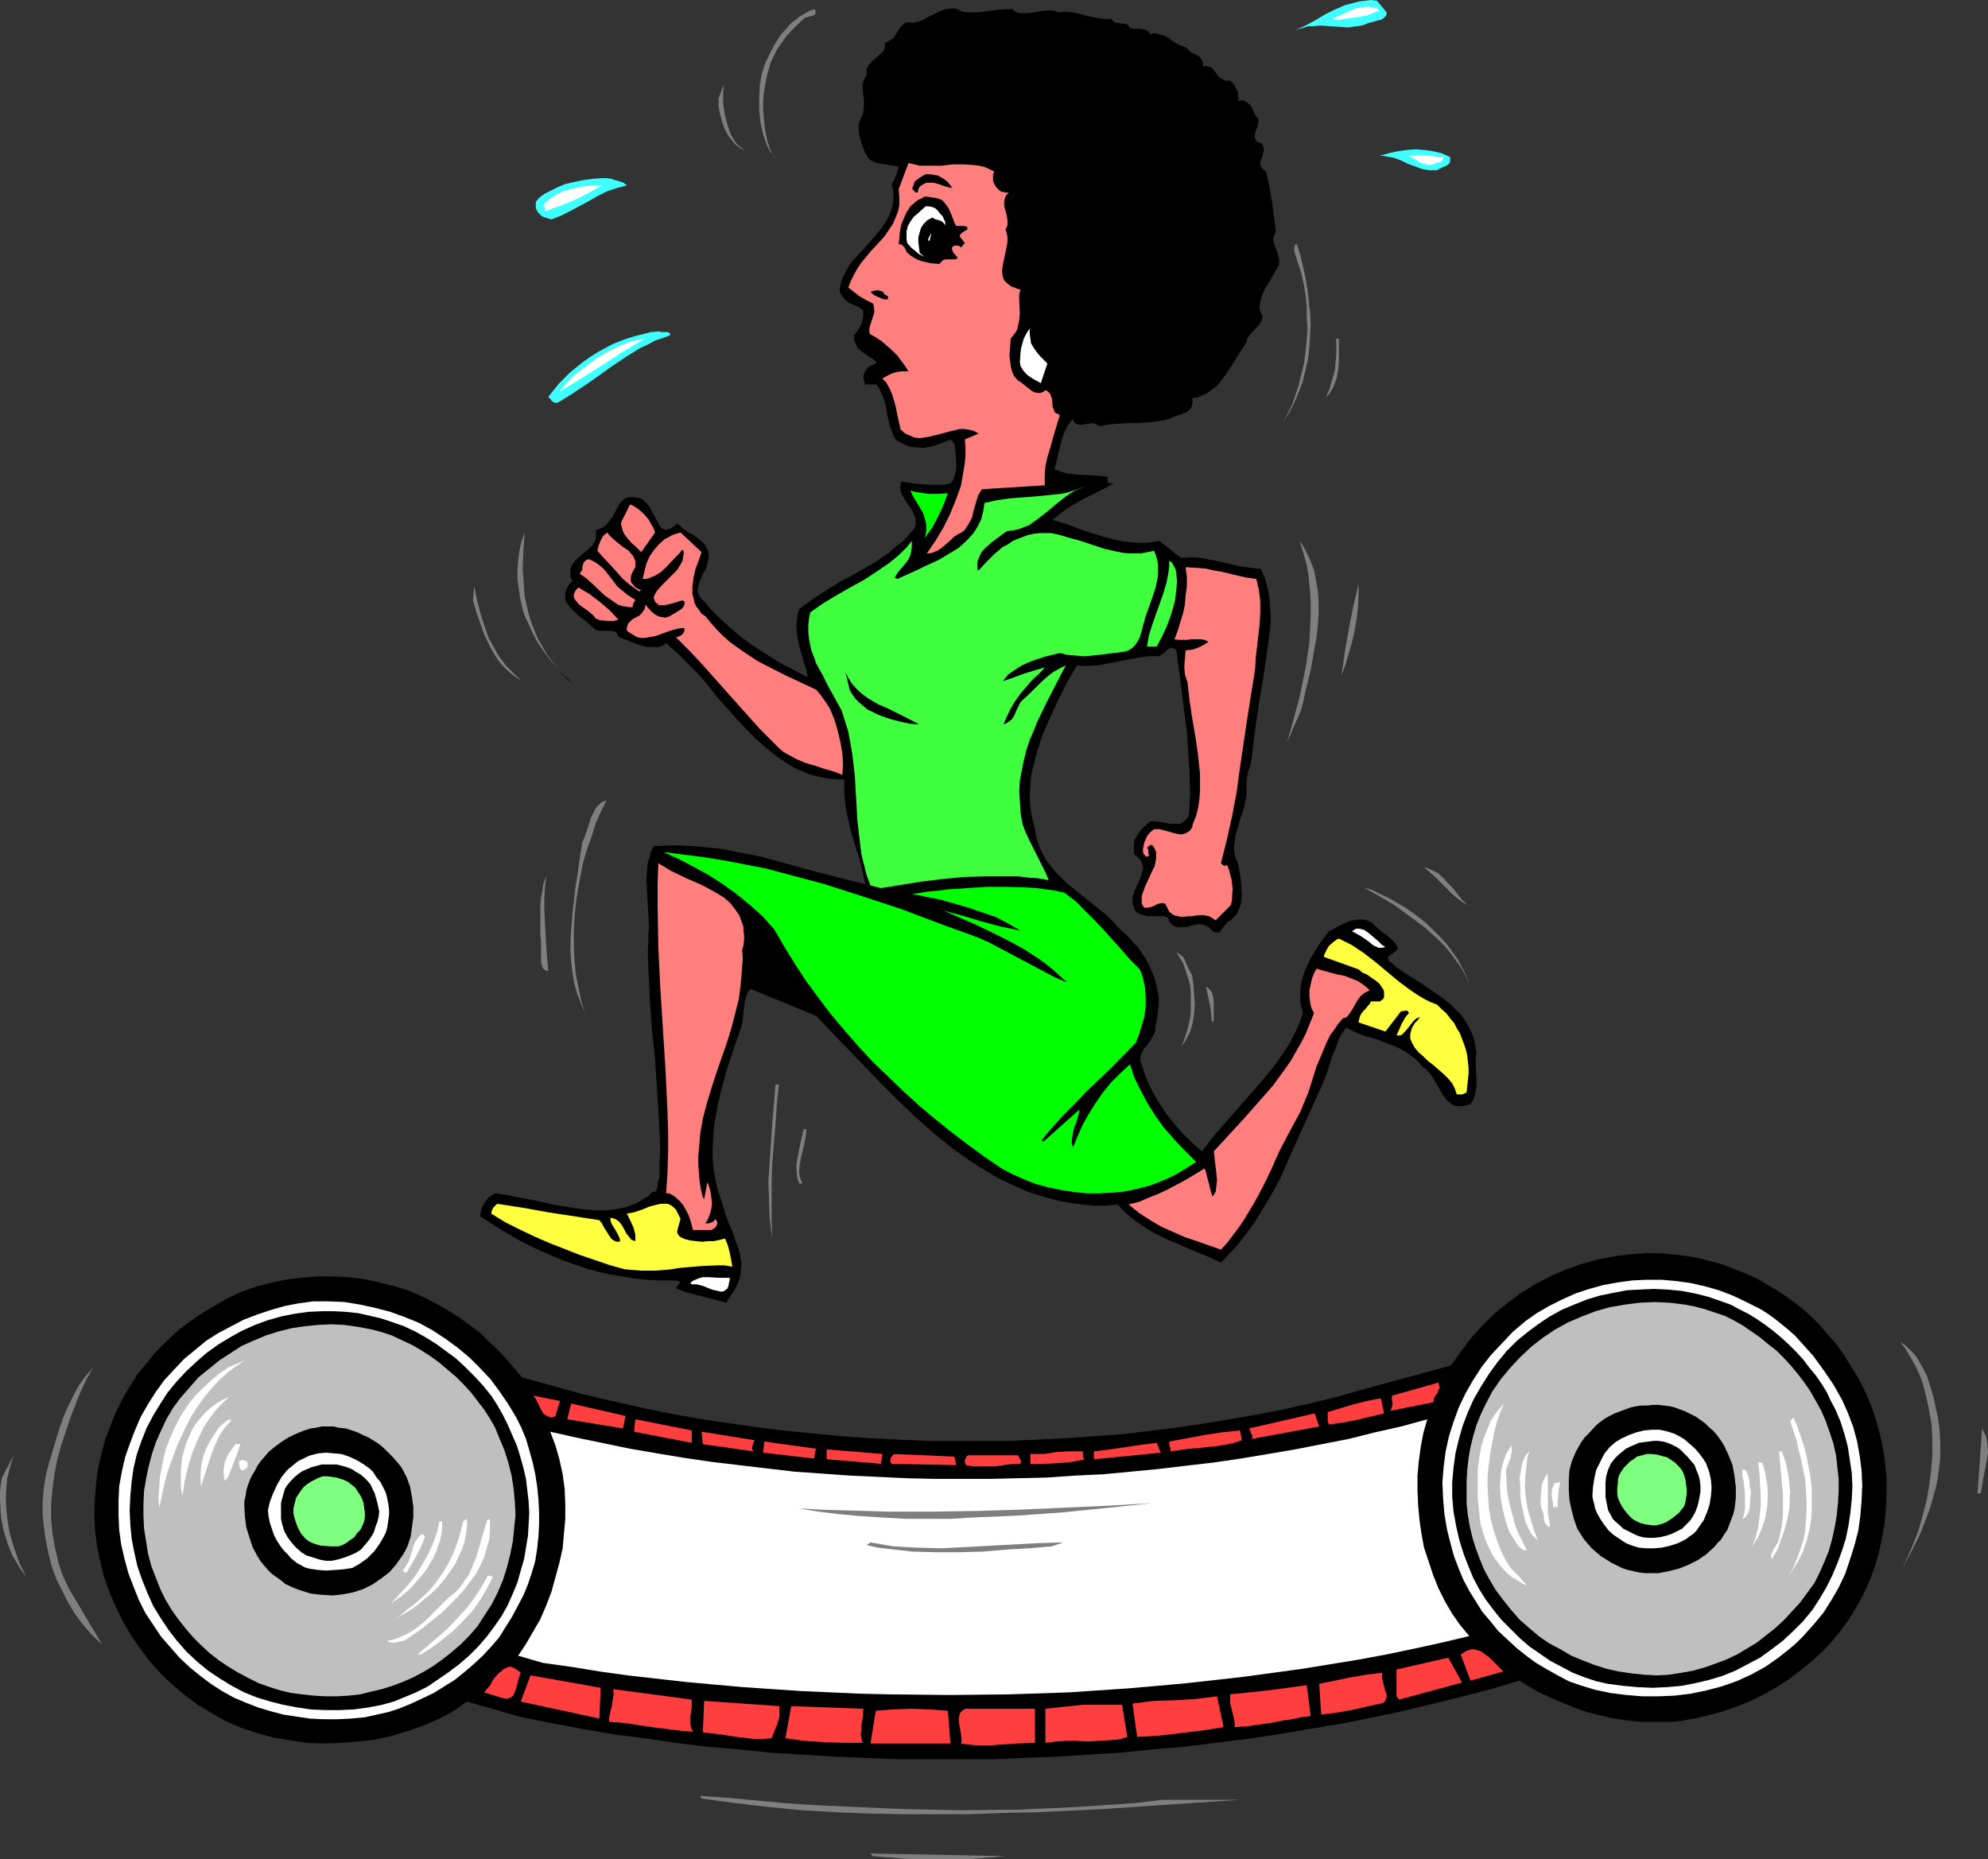 <?xml version="1.0" encoding="UTF-8" standalone="no"?>
<svg
   version="1.0"
   width="129.766mm"
   height="121.383mm"
   id="svg120"
   sodipodi:docname="Treadmill 05.wmf"
   xmlns:inkscape="http://www.inkscape.org/namespaces/inkscape"
   xmlns:sodipodi="http://sodipodi.sourceforge.net/DTD/sodipodi-0.dtd"
   xmlns="http://www.w3.org/2000/svg"
   xmlns:svg="http://www.w3.org/2000/svg">
  <rect width="100%" height="100%" fill="#333333" stroke="none"/>
  <sodipodi:namedview
     id="namedview120"
     pagecolor="#ffffff"
     bordercolor="#000000"
     borderopacity="0.25"
     inkscape:showpageshadow="2"
     inkscape:pageopacity="0.0"
     inkscape:pagecheckerboard="0"
     inkscape:deskcolor="#d1d1d1"
     inkscape:document-units="mm" />
  <defs
     id="defs1">
    <pattern
       id="WMFhbasepattern"
       patternUnits="userSpaceOnUse"
       width="6"
       height="6"
       x="0"
       y="0" />
  </defs>
  <path
     style="fill:#3fffff;fill-opacity:1;fill-rule:evenodd;stroke:none"
     d="m 342.107,3.07 v 0.323 l -0.162,0.485 -0.485,0.485 -0.646,0.485 -0.808,0.162 -1.616,0.485 -0.808,0.162 -0.646,0.323 -0.97,0.323 -1.131,0.162 -2.262,0.323 -2.101,-0.162 -2.262,-0.162 -2.262,-0.162 -2.101,0.162 h -1.131 l -0.97,0.323 -1.131,0.323 -0.97,0.323 2.424,-1.131 2.424,-1.293 2.424,-1.454 2.262,-1.131 2.586,-1.131 2.424,-0.646 1.293,-0.323 1.454,-0.162 L 338.228,0 l 1.454,0.162 z"
     id="path1" />
  <path
     style="fill:#ffffff;fill-opacity:1;fill-rule:evenodd;stroke:none"
     d="m 340.329,2.586 -1.293,0.485 -1.454,0.646 -1.778,0.323 -1.616,0.323 -1.778,0.162 -1.454,0.323 h -1.293 l -1.131,-0.162 2.909,-1.293 1.454,-0.646 1.454,-0.646 1.616,-0.323 1.454,-0.162 0.808,0.162 h 0.646 l 0.808,0.323 z"
     id="path2" />
  <path
     style="fill:#000000;fill-opacity:1;fill-rule:evenodd;stroke:none"
     d="m 249.833,2.262 0.485,0.485 0.646,0.323 0.646,0.162 h 0.808 1.293 l 1.454,-0.162 1.454,-0.323 1.454,-0.162 h 1.616 l 0.808,0.162 0.646,0.323 1.778,-0.162 1.778,0.162 1.616,0.323 1.616,0.485 3.232,0.646 1.454,0.162 h 1.616 l 0.485,0.646 0.646,0.323 h 0.646 l 0.646,0.162 h 0.646 l 0.646,0.162 0.485,0.323 0.162,0.323 0.162,0.323 1.454,0.162 h 1.454 l 0.485,0.162 0.646,0.162 0.485,0.323 0.485,0.646 0.646,-0.162 h 0.646 l 1.293,0.323 1.131,0.323 0.97,0.646 0.97,0.646 0.97,0.646 1.131,0.485 0.97,0.323 0.646,0.646 0.646,0.646 1.454,0.646 0.646,0.485 0.485,0.485 0.162,0.323 0.162,0.485 0.162,0.485 -0.162,0.485 h 0.646 0.485 l 0.97,0.323 0.646,0.646 0.646,0.808 0.485,0.808 0.808,0.485 0.808,0.485 h 0.646 0.646 l 0.97,0.97 0.646,1.293 0.323,0.646 v 0.646 l 0.162,0.808 -0.162,0.646 h 0.485 l 0.485,-0.162 0.485,0.162 0.485,0.162 0.646,0.485 0.646,0.646 0.808,1.778 0.485,0.808 0.646,0.808 -0.162,0.646 -0.162,0.97 -0.323,0.808 -0.323,0.97 -0.162,0.808 0.162,0.323 0.162,0.323 0.162,0.323 0.323,0.323 0.485,0.162 0.485,0.162 0.323,0.485 0.162,0.485 0.162,0.646 -0.162,0.323 -0.162,0.97 -0.646,1.616 v 0.808 l 0.162,0.323 0.323,0.485 0.323,0.323 0.646,0.485 0.808,3.717 0.646,3.717 0.485,3.717 0.485,3.555 -0.323,0.646 -0.162,0.646 -0.162,0.485 v 0.646 l 0.323,1.131 0.485,1.131 0.323,1.131 0.323,1.131 v 0.646 0.646 l -0.323,0.485 -0.323,0.646 -0.808,1.454 -0.808,1.454 -0.97,1.454 -0.808,1.616 -0.485,1.454 -0.162,0.808 -0.162,0.808 v 0.646 l 0.162,0.808 0.323,0.646 0.323,0.646 -0.323,0.97 -0.485,0.808 -1.293,1.454 -0.646,0.646 -0.646,0.808 -0.485,0.646 -0.162,0.97 -1.293,1.939 -2.747,4.363 -1.293,1.939 -1.616,2.101 -0.97,0.808 -0.808,0.646 -1.131,0.808 -1.131,0.485 -1.131,0.485 -1.293,0.162 0.162,0.808 -0.162,0.808 -0.162,0.646 -0.485,0.646 -0.646,0.485 -0.808,0.323 -0.646,0.323 -0.808,0.162 -1.131,0.485 -1.131,0.485 -1.131,0.323 -1.293,0.162 -2.424,0.323 -2.424,0.162 h -2.424 l -2.586,0.162 -2.424,0.162 -2.262,0.485 -0.485,-0.323 -0.323,-0.162 -0.97,-0.323 -0.97,0.162 -0.97,0.162 -0.808,0.162 -0.97,-0.162 -0.323,-0.162 -0.323,-0.162 -0.323,-0.485 -0.162,-0.485 -0.97,1.131 -0.808,1.454 -0.646,1.454 -0.485,1.616 -1.616,6.787 1.454,0.485 1.454,0.485 1.616,0.162 1.778,0.162 3.394,0.162 3.394,0.323 v 1.454 h 0.162 l 0.162,0.162 h 1.131 l -1.939,1.131 -1.939,0.97 -3.878,1.939 -1.939,1.131 -1.939,1.131 -1.616,1.293 -1.778,1.454 3.232,0.97 3.07,1.131 3.232,1.131 3.232,0.97 3.232,0.808 1.616,0.323 1.778,0.162 1.616,0.162 h 1.778 l 1.778,-0.162 1.778,-0.323 5.333,4.202 2.424,-0.162 2.586,0.162 2.424,0.485 2.424,0.485 4.848,1.131 2.424,0.323 2.586,0.323 0.485,1.131 0.485,0.97 0.646,2.424 0.485,2.424 0.162,2.586 0.162,2.586 -0.162,2.586 -0.323,2.586 -0.323,2.424 -0.97,6.625 -1.131,6.787 -0.97,6.625 -0.808,6.949 -0.162,0.808 -0.162,0.808 -0.646,1.939 -0.323,1.939 v 1.131 0.97 1.131 l -0.162,1.293 -0.485,2.262 -0.808,2.424 -0.646,2.262 -0.646,2.262 -0.162,1.293 -0.162,0.97 v 1.131 l 0.162,1.131 0.323,1.131 0.485,0.97 0.323,1.778 0.323,1.939 0.162,1.939 0.162,1.939 -0.162,1.778 -0.162,0.97 -0.323,0.808 -0.323,0.808 -0.485,0.808 -0.646,0.646 -0.646,0.646 -0.323,0.162 -0.323,0.162 -0.485,0.485 -0.485,0.646 -0.485,0.646 -0.485,0.646 -0.485,0.323 h -0.485 -0.323 l -0.323,-0.323 -0.485,-0.162 -0.646,-0.808 -0.646,-0.323 -0.808,-0.323 -0.646,-0.162 -1.616,0.162 -1.454,0.485 -1.616,0.162 h -0.808 l -0.646,-0.162 -0.485,-0.162 -0.646,-0.485 -0.485,-0.646 -0.323,-0.97 -1.131,-0.323 h -1.293 -1.293 -1.293 l -1.293,-0.323 -0.646,-0.162 -0.485,-0.323 -0.485,-0.323 -0.323,-0.485 -0.162,-0.646 -0.323,-0.808 v -0.97 -0.808 l 0.323,-0.646 0.162,-0.808 0.808,-1.616 0.646,-1.454 0.485,-1.616 0.162,-0.646 v -0.808 l -0.323,-0.646 -0.323,-0.808 -0.646,-0.646 -0.808,-0.646 -0.162,-0.646 v -0.646 -1.293 l 0.162,-1.131 0.646,-0.97 0.646,-1.131 0.808,-0.808 1.778,-1.616 h 1.131 l 1.293,0.162 0.808,0.162 0.646,0.162 1.454,0.162 h 1.131 0.646 l 0.646,-0.162 0.485,-0.323 0.485,-0.485 0.485,-0.485 0.323,-0.646 0.162,-2.586 0.162,-2.747 -0.162,-5.171 -0.323,-5.009 -0.323,-5.009 -1.293,-10.181 -0.646,-5.009 -0.646,-5.009 -0.646,-0.485 -0.646,-0.162 -0.485,0.162 -0.485,0.323 -0.323,0.323 -0.162,0.323 -0.323,0.162 -0.485,0.323 -0.646,0.485 h -2.586 l -2.424,0.323 -5.171,0.97 -2.424,0.485 -2.586,0.485 -2.586,0.162 h -1.293 l -1.293,-0.162 -1.293,2.262 -1.293,2.262 -2.424,4.848 -2.262,5.009 -1.131,2.586 -0.808,2.424 -0.808,2.586 -0.646,2.586 -0.646,2.747 -0.162,2.586 -0.162,2.586 0.162,2.586 0.485,2.747 0.646,2.586 0.323,2.101 0.646,1.939 0.808,1.778 0.97,1.778 1.131,1.454 1.293,1.616 1.293,1.293 1.454,1.454 3.232,2.586 3.232,2.586 3.232,2.586 1.454,1.454 1.293,1.454 2.586,2.424 1.131,1.293 1.293,1.293 1.939,2.909 0.808,1.454 0.646,1.454 0.646,1.616 0.485,1.616 0.323,1.616 0.323,1.616 v 1.778 l -0.162,1.616 -0.162,1.778 -0.485,1.939 v 0.646 0.646 l -0.323,0.646 -0.323,0.646 -0.646,1.131 -0.808,1.131 -0.808,0.97 -0.646,1.293 -0.162,0.485 v 0.646 0.646 l 0.323,0.646 0.97,3.07 1.293,2.909 1.616,2.909 1.778,2.747 1.939,2.586 2.262,2.586 2.424,2.424 2.586,2.262 3.232,-4.202 3.555,-4.04 3.555,-4.04 3.555,-4.04 3.394,-4.04 1.616,-2.262 1.454,-2.101 1.454,-2.262 1.131,-2.262 1.131,-2.424 0.808,-2.424 -0.323,-1.454 -0.323,-1.293 v -1.454 -1.293 l 0.162,-1.454 0.323,-1.293 0.323,-1.293 0.485,-1.293 1.131,-2.424 1.454,-2.424 1.454,-2.262 1.778,-2.262 2.747,-1.454 1.616,-0.808 1.454,-0.485 1.616,-0.162 h 0.646 0.808 l 0.808,0.323 0.646,0.323 0.808,0.646 0.646,0.646 1.454,1.293 0.808,0.485 1.454,1.293 0.646,0.646 0.485,0.646 0.323,0.808 -0.323,0.485 -0.485,0.485 -0.485,0.323 -0.485,0.323 -0.485,0.323 -0.162,0.485 v 0.162 l 0.162,0.323 0.162,0.323 0.323,0.162 1.454,1.293 1.616,1.131 3.394,2.101 3.394,2.262 3.232,2.262 1.616,1.293 1.454,1.454 1.293,1.293 1.131,1.616 0.97,1.778 0.808,1.778 0.485,1.939 0.323,2.101 -0.162,1.616 v 1.616 l 0.162,3.232 v 1.616 l -0.162,1.616 -0.485,1.616 -0.323,0.808 -0.485,0.646 -1.293,0.323 -1.131,0.162 h -0.97 l -0.97,-0.323 -0.646,-0.485 -0.808,-0.646 -0.485,-0.646 -0.646,-0.808 -0.97,-1.778 -1.131,-1.939 -0.485,-0.808 -0.646,-0.808 -0.646,-0.808 -0.808,-0.485 -0.97,-1.131 -1.131,-1.131 -1.131,-0.808 -1.131,-0.808 -1.131,-0.646 -1.293,-0.646 -2.586,-0.97 -2.424,-0.97 -2.586,-0.646 -2.424,-0.97 -2.262,-1.131 -1.131,1.616 -0.808,1.616 -0.646,1.939 -0.808,1.778 -1.131,3.717 -1.454,3.717 -2.586,5.656 -5.171,11.473 -2.586,5.817 -1.454,2.747 -1.616,2.747 -1.616,2.747 -1.616,2.586 -1.939,2.586 -1.939,2.586 -2.101,2.262 -2.262,2.424 -3.394,-1.616 -3.232,-1.293 -3.394,-1.454 -3.394,-1.454 -3.232,-1.616 -1.616,-0.97 -1.454,-0.97 -1.616,-1.131 -1.454,-1.131 -1.293,-1.293 -1.454,-1.454 -2.909,0.323 h -2.909 l -2.747,-0.323 -2.747,-0.323 -2.747,-0.485 -2.586,-0.646 -2.747,-0.808 -2.586,-0.808 -2.586,-1.131 -2.424,-1.131 -2.424,-1.131 -2.424,-1.454 -2.424,-1.454 -2.424,-1.616 -4.525,-3.232 -4.525,-3.717 -4.363,-3.878 -4.202,-4.04 -4.04,-4.04 -8.08,-8.403 -2.101,-2.101 -1.939,-2.101 -3.878,-4.04 -16.16,-6.625 -0.485,0.485 -0.323,0.485 -0.323,1.131 -0.323,1.131 -0.162,1.293 -0.323,2.747 -0.162,1.293 -0.323,1.131 -1.778,5.171 -1.778,5.333 -1.454,5.494 -0.646,2.747 -0.485,2.747 -0.485,2.747 -0.162,2.747 -0.162,2.747 v 2.747 l 0.323,2.747 0.485,2.747 0.646,2.586 0.97,2.747 0.646,2.262 0.808,2.262 0.97,2.262 0.808,2.262 0.808,2.262 0.323,1.293 0.162,1.131 0.162,1.131 -0.162,1.293 v 1.131 l -0.323,1.293 -0.323,0.808 -0.323,0.808 -0.808,1.454 -0.97,1.293 -0.808,1.454 -3.07,-0.808 -3.232,-0.808 -3.07,-0.808 -1.454,-0.485 -1.616,-0.646 0.162,-0.323 0.646,-0.808 0.323,-0.485 -0.646,-0.162 -0.485,-0.162 h -1.454 -1.454 -0.646 -0.485 l -3.232,-0.162 -3.07,-0.323 -2.909,-0.485 -2.909,-0.485 -2.909,-0.646 -2.909,-0.808 -2.909,-0.97 -2.747,-0.97 -2.747,-1.131 -2.586,-1.131 -2.747,-1.293 -2.586,-1.293 -5.01,-2.909 -5.01,-3.232 0.162,-0.97 0.162,-0.808 0.323,-0.808 0.485,-0.808 0.485,-0.646 0.485,-0.646 0.808,-0.485 0.808,-0.485 2.424,0.323 2.424,0.485 5.01,0.97 5.171,1.131 5.171,0.808 2.424,0.323 2.586,0.162 h 2.424 l 2.424,-0.323 2.262,-0.485 2.262,-0.808 1.131,-0.646 2.101,-1.293 0.97,-0.97 h 0.646 l 0.323,-0.485 0.162,-0.323 0.162,-0.646 v -0.485 l 0.162,-0.808 0.162,-0.485 0.162,-0.485 v -3.555 l 0.162,-3.555 -0.162,-3.717 -0.162,-3.555 -0.485,-7.433 -0.485,-7.433 -0.808,-7.595 -0.485,-7.433 -0.323,-7.272 -0.162,-3.717 0.162,-3.555 v -1.293 l 0.162,-1.454 -0.162,-2.747 -0.162,-2.909 -0.162,-3.07 -0.162,-2.909 0.162,-2.909 0.162,-1.454 0.485,-1.454 0.323,-1.293 0.646,-1.293 3.232,-0.162 h 3.394 l 3.394,0.162 3.394,0.323 3.232,0.323 3.232,0.646 6.626,1.293 6.464,1.778 6.464,1.778 6.302,1.616 6.464,1.616 -0.646,-3.07 -0.808,-3.232 -0.97,-3.07 -0.97,-3.232 -0.808,-3.232 -0.646,-3.232 -0.162,-1.778 -0.162,-1.616 v -1.616 -1.778 h -1.778 l -1.778,-0.162 -1.778,-0.323 -1.616,-0.323 -1.778,-0.485 -1.454,-0.646 -1.616,-0.646 -1.454,-0.808 -1.454,-0.97 -1.454,-0.97 -2.747,-2.101 -2.747,-2.424 -2.586,-2.586 -2.424,-2.586 -5.01,-5.656 -2.262,-2.909 -2.424,-2.747 -2.586,-2.586 -2.424,-2.424 -2.586,-2.262 -0.646,0.485 -0.808,0.323 -0.646,0.162 h -0.808 -1.616 l -1.454,-0.323 -1.454,-0.485 -1.616,-0.646 -0.646,-0.323 -0.646,-0.162 -1.454,-0.646 -0.162,-0.485 -0.162,-0.323 -0.323,-0.323 -0.485,-0.162 -0.808,-0.162 h -0.808 -0.97 -0.808 l -0.97,-0.162 -0.646,-0.485 -0.808,-0.808 -0.97,-0.808 -2.101,-1.616 -0.808,-0.808 -0.97,-0.97 -0.646,-0.808 -0.646,-1.131 v -0.646 -0.808 l 0.162,-0.646 0.162,-0.646 0.323,-0.485 0.162,-0.485 0.485,-0.485 0.485,-0.323 -0.485,-1.131 v -1.131 -0.97 l 0.323,-0.808 0.485,-0.646 0.646,-0.808 1.293,-1.131 1.454,-1.131 0.646,-0.646 0.646,-0.646 0.485,-0.808 0.323,-0.808 v -0.97 -1.131 l 0.97,-0.323 0.808,-0.323 0.808,-0.646 0.485,-0.646 1.131,-1.454 0.808,-1.616 0.808,-1.454 0.646,-0.646 0.485,-0.485 0.646,-0.323 0.808,-0.162 h 0.97 l 1.131,0.162 0.808,0.323 0.646,0.485 0.646,0.646 0.646,0.808 0.808,1.616 0.97,1.778 0.323,0.646 0.485,0.808 0.485,0.485 0.485,0.162 0.646,0.162 0.808,-0.323 0.323,-0.162 0.485,-0.323 0.485,-0.323 0.485,-0.485 1.293,1.131 1.293,0.97 1.454,0.808 1.293,0.97 1.131,0.97 0.485,0.646 0.323,0.646 0.323,0.646 0.162,0.646 v 0.808 l -0.162,0.97 -0.323,1.293 -0.485,1.293 -0.485,0.646 -0.323,0.808 -0.485,1.293 -0.323,1.293 -0.162,0.646 0.162,0.646 0.162,0.646 0.485,0.646 0.485,0.485 0.646,0.646 1.293,1.616 1.454,1.454 2.909,2.747 3.07,2.586 3.07,2.262 3.232,2.101 3.394,2.101 3.394,1.778 3.394,1.778 -0.323,-1.939 -0.646,-1.939 -1.131,-4.04 -0.485,-2.262 -0.162,-2.101 v -1.131 l 0.162,-0.97 0.162,-1.293 0.323,-1.131 1.778,-1.293 1.778,-1.293 3.717,-2.424 3.717,-2.262 1.939,-0.97 1.939,-1.131 3.717,-2.101 3.555,-2.424 1.616,-1.454 1.778,-1.293 1.454,-1.616 1.454,-1.616 0.323,-0.97 v -0.808 -0.646 l -0.323,-0.808 -0.646,-1.454 -0.97,-1.293 -0.808,-1.293 -0.808,-1.454 -0.162,-0.646 -0.162,-0.808 0.162,-0.646 0.162,-0.808 3.07,0.485 3.07,0.323 h 3.07 1.454 l 1.454,-0.323 0.808,-0.97 0.323,-1.293 0.323,-1.131 v -1.293 l -0.162,-2.747 -0.162,-1.293 -0.162,-1.131 -0.97,-0.97 -1.616,0.646 -1.616,0.646 -1.778,0.485 -1.616,0.323 -1.616,-0.162 -1.778,-0.162 -1.616,-0.646 -1.778,-0.97 -0.485,-0.808 -0.323,-0.808 -0.646,-1.778 -0.485,-1.778 -0.323,-1.778 -0.323,-1.778 -0.485,-1.778 -0.808,-1.616 -0.323,-0.808 -0.646,-0.808 v 0 h -2.747 v 0 l -0.323,-0.97 -0.162,-0.808 0.162,-0.808 0.323,-0.646 0.485,-0.808 0.646,-0.485 0.646,-0.323 0.808,-0.323 0.162,-0.323 -0.808,-0.808 -0.97,-0.485 -0.97,-0.808 -0.808,-0.485 -0.97,-0.808 -0.485,-0.97 -0.162,-0.485 -0.323,-0.485 V 83.384 82.737 l 0.97,-1.293 0.808,-1.454 0.485,-1.616 V 76.597 l -0.808,-0.646 -0.97,-0.485 -1.131,-0.485 -0.97,-0.485 -0.808,-0.808 -0.646,-0.808 -0.323,-0.485 -0.162,-0.485 v -0.646 l 0.162,-0.646 0.323,-1.616 0.808,-1.616 0.808,-1.454 0.97,-1.454 2.586,-2.747 2.424,-2.747 2.424,-2.909 0.97,-1.454 0.808,-1.616 0.646,-1.778 0.323,-1.778 V 48.479 47.509 l -0.162,-0.97 -0.323,-1.131 0.646,-0.97 0.485,-1.131 0.323,-0.97 0.323,-1.131 -1.131,-0.323 -2.262,-0.323 -1.293,-0.162 -1.131,-0.323 -0.97,-0.485 -0.485,-0.323 -0.323,-0.485 -0.323,-0.485 -0.323,-0.485 -0.808,-2.101 -0.323,-1.131 -0.323,-1.131 -0.162,-1.131 v -1.293 l 0.162,-0.97 0.485,-1.131 0.323,-0.646 0.162,-0.646 0.162,-1.454 v -1.293 l -0.162,-1.454 -0.162,-1.293 V 20.846 l 0.162,-0.646 0.162,-0.485 0.323,-0.646 0.323,-0.485 v -0.646 -0.808 l 0.162,-0.485 0.323,-0.485 0.808,-0.97 0.97,-0.808 0.808,-0.808 0.97,-0.808 0.323,-0.485 0.162,-0.646 v -0.485 -0.646 l 0.646,-0.162 0.485,-0.323 0.485,-0.323 0.485,-0.323 0.646,-0.97 1.131,-1.778 0.646,-0.646 0.485,-0.323 0.485,-0.162 h 0.646 l 0.646,0.162 1.454,-0.323 1.293,-0.485 1.454,-0.808 1.293,-0.646 1.293,-0.646 1.454,-0.485 1.454,-0.162 h 0.646 l 0.808,0.162 0.646,0.323 0.646,0.323 1.616,0.162 h 1.616 l 1.778,-0.162 3.555,-0.485 1.939,-0.162 z"
     id="path3" />
  <path
     style="fill:#3fffff;fill-opacity:1;fill-rule:evenodd;stroke:none"
     d="m 357.782,38.783 v 0.808 l -0.162,0.646 -0.323,0.323 -0.485,0.323 -1.131,0.485 -0.646,0.323 -0.485,0.323 h -0.97 -0.97 l -1.778,-0.323 -1.778,-0.646 -1.778,-0.646 -1.616,-0.808 -1.778,-0.646 -1.778,-0.323 -0.808,-0.162 h -0.97 l 2.262,-0.646 2.262,-0.485 2.101,-0.323 2.262,-0.162 2.262,0.162 2.101,0.323 2.101,0.485 z"
     id="path4" />
  <path
     style="fill:#ffffff;fill-opacity:1;fill-rule:evenodd;stroke:none"
     d="m 356.004,38.783 v 0.485 l -0.323,0.485 -0.323,0.162 -0.323,0.162 -0.808,0.162 -0.323,0.162 -0.323,0.162 -0.97,0.162 -0.808,-0.162 -0.646,-0.162 -0.808,-0.323 -1.293,-0.808 -1.454,-0.808 1.778,-0.162 h 1.939 l 1.939,0.162 1.939,0.323 z"
     id="path5" />
  <path
     style="fill:#ff7f7f;fill-opacity:1;fill-rule:evenodd;stroke:none"
     d="m 245.309,42.338 -0.323,0.646 v 0.646 0.97 l 0.323,0.808 0.485,0.808 0.646,0.646 0.646,0.485 h 0.485 l 0.485,0.162 h 0.808 l -0.485,0.485 -0.323,0.485 -0.162,0.646 -0.162,0.485 v 1.131 l 0.323,1.293 0.323,1.131 0.162,1.131 v 1.131 l -0.162,0.646 -0.323,0.485 0.323,0.97 0.162,0.97 v 1.131 l -0.162,1.131 -0.485,2.262 -0.485,2.262 -0.162,1.131 v 0.97 l 0.162,0.97 0.323,0.808 0.646,0.646 0.808,0.646 0.485,0.323 0.646,0.162 0.646,0.323 0.808,0.162 -0.162,0.646 -0.162,0.646 v 1.454 l 0.162,3.232 -0.162,1.616 -0.323,1.454 -0.162,0.808 -0.485,0.808 -0.485,0.646 -0.646,0.808 -0.162,2.586 -0.162,1.454 0.162,1.293 0.162,1.454 0.323,1.293 0.485,1.131 0.97,1.131 0.808,0.485 1.616,1.293 0.808,0.646 0.808,0.485 0.97,0.162 h 0.485 l 0.485,-0.162 0.323,-0.162 0.485,-0.323 0.485,0.162 0.323,0.323 0.323,0.323 0.162,0.323 0.323,0.97 0.162,1.939 0.323,0.808 0.162,0.485 0.323,0.323 0.485,0.162 0.485,0.323 -1.293,4.202 -1.131,4.04 -0.646,2.101 -0.485,2.262 -0.162,2.262 v 2.424 l -15.514,0.97 -0.808,1.293 -0.485,1.454 -0.808,2.747 -0.323,1.454 -0.646,1.293 -0.808,1.293 -0.485,0.646 -0.646,0.485 -0.97,0.485 -0.97,0.646 -0.97,0.97 -2.101,1.778 -0.97,0.646 -1.293,0.485 -0.646,0.162 h -0.646 l 2.101,-3.07 1.939,-3.232 1.616,-3.232 1.454,-3.555 0.646,-1.778 0.646,-1.778 0.323,-1.778 0.323,-1.939 0.323,-1.939 0.162,-1.939 v -1.939 l -0.162,-1.939 3.394,-1.454 -1.131,-0.646 -1.293,-0.323 -1.131,-0.162 h -1.131 l -1.293,0.323 -1.293,0.323 -2.424,0.646 -2.586,0.646 -1.131,0.162 -1.131,0.162 -1.293,-0.162 -1.131,-0.485 -1.131,-0.485 -1.131,-0.97 -0.808,-3.555 -0.323,-1.778 -0.485,-1.778 -0.485,-1.616 -0.646,-1.454 -0.808,-1.454 -0.485,-0.485 -0.485,-0.485 1.454,-0.808 1.454,-0.646 0.808,-0.162 0.97,-0.162 h 0.808 0.97 l -0.808,-1.293 -0.97,-1.293 -0.97,-1.293 -1.293,-1.293 -1.293,-1.131 -1.293,-1.131 -1.454,-0.97 -1.454,-0.808 -0.162,-0.97 0.162,-0.97 0.646,-1.939 0.323,-0.97 0.162,-0.808 -0.162,-1.131 v -0.323 l -0.323,-0.485 -1.616,-0.808 -1.454,-0.808 -1.454,-1.131 -1.454,-1.131 0.646,-1.616 0.808,-1.616 0.808,-1.454 0.97,-1.454 2.262,-2.747 2.424,-2.586 1.131,-1.293 0.97,-1.454 0.97,-1.454 0.646,-1.454 0.646,-1.616 0.323,-1.616 v -1.939 l -0.162,-1.939 2.424,-6.464 1.454,0.323 1.293,0.323 h 2.747 2.747 l 2.586,-0.323 h 2.747 l 2.586,0.162 1.293,0.162 1.293,0.323 1.131,0.485 z"
     id="path6" />
  <path
     style="fill:#000000;fill-opacity:1;fill-rule:evenodd;stroke:none"
     d="m 234.966,46.378 -0.97,-0.162 -1.131,-0.323 -1.293,-0.485 -1.293,-0.323 h -1.293 -0.485 l -0.646,0.323 -0.485,0.323 -0.485,0.323 -0.323,0.646 -0.162,0.808 h -0.485 l -0.323,-0.323 v 0 l -0.162,-0.162 -0.323,-0.323 v -0.485 l 0.323,-0.646 0.162,-0.646 0.485,-0.485 1.131,-0.808 1.131,-0.646 h 1.131 l 0.97,0.162 0.97,0.162 0.808,0.485 0.808,0.485 0.808,0.646 0.646,0.808 z"
     id="path7" />
  <path
     style="fill:#3fffff;fill-opacity:1;fill-rule:evenodd;stroke:none"
     d="m 154.651,45.732 -1.131,0.323 -1.293,0.323 -2.424,0.808 -2.262,1.131 -2.262,1.293 -4.525,2.424 -2.262,1.131 -2.424,0.97 -1.131,-0.323 -0.97,-0.323 -0.485,-0.323 -0.323,-0.323 -0.323,-0.323 -0.323,-0.485 -0.323,-0.646 V 50.741 50.256 49.772 l 0.323,-0.323 0.323,-0.485 0.808,-0.646 0.97,-0.646 0.97,-0.485 0.97,-0.485 0.97,-0.485 1.939,-0.808 2.101,-0.485 2.262,-0.485 2.424,-0.323 2.262,-0.162 h 1.131 l 1.131,0.162 0.97,0.323 1.131,0.323 0.97,0.323 z"
     id="path8" />
  <path
     style="fill:#ffffff;fill-opacity:1;fill-rule:evenodd;stroke:none"
     d="m 148.51,45.732 -3.394,1.939 -3.232,1.616 -3.555,1.454 -1.778,0.646 -1.778,0.646 -0.323,-0.162 v -0.162 l -0.162,-0.485 v -0.485 -0.485 l 1.454,-1.293 1.616,-0.97 1.616,-0.808 1.778,-0.485 1.939,-0.485 1.939,-0.323 1.939,-0.162 z"
     id="path9" />
  <path
     style="fill:#000000;fill-opacity:1;fill-rule:evenodd;stroke:none"
     d="m 235.936,55.751 h 0.646 0.808 0.646 l 0.646,0.323 v 0.323 l -0.162,0.323 -0.646,0.323 -0.646,0.485 -0.323,0.323 -0.162,0.485 1.293,1.616 -0.97,1.131 -0.323,-0.323 -0.485,-0.162 h -0.323 -0.485 l -0.485,0.323 -0.162,0.485 0.162,0.323 0.162,0.485 0.646,0.808 0.323,0.323 0.162,0.323 -0.485,0.323 h -0.646 -0.485 -0.646 -0.646 l -0.646,0.162 -0.485,0.485 -0.485,0.485 -2.101,-0.162 -2.101,-0.485 -0.97,-0.323 -0.97,-0.485 -0.97,-0.646 -0.808,-0.646 -0.323,-0.646 -0.323,-0.646 -0.646,-0.646 -0.323,-0.162 h -0.485 l 0.162,-1.616 0.162,-1.616 0.323,-1.616 0.646,-1.616 0.646,-1.454 0.97,-1.454 1.293,-1.131 0.646,-0.485 0.808,-0.323 0.485,-0.323 0.485,-0.162 1.131,0.162 1.131,0.162 0.808,0.162 1.131,0.485 0.646,0.808 0.646,0.808 0.485,0.97 0.808,1.939 0.323,0.97 z"
     id="path10" />
  <path
     style="fill:#ffffff;fill-opacity:1;fill-rule:evenodd;stroke:none"
     d="m 233.189,54.781 v 1.293 -0.485 l -0.323,-0.485 -0.323,-0.323 -0.485,-0.323 -1.131,-0.323 -0.485,-0.162 -0.323,-0.323 -0.646,0.323 -0.646,0.323 -0.97,0.97 -0.646,0.97 -0.323,1.131 -0.323,1.131 v 1.293 l 0.162,1.293 0.162,1.293 1.131,0.97 -1.293,-0.646 -0.97,-0.808 -0.97,-0.808 -0.97,-1.131 -0.162,-0.808 v -0.808 -0.646 -0.646 l 0.323,-1.293 0.646,-1.131 0.808,-1.131 0.97,-0.808 1.939,-1.778 h 0.808 l 0.808,0.162 0.808,0.323 0.646,0.646 0.485,0.646 0.646,0.646 z"
     id="path11" />
  <path
     style="fill:#ffffff;fill-opacity:1;fill-rule:evenodd;stroke:none"
     d="m 229.31,59.467 h -0.162 l -0.162,-0.323 v -0.162 l 0.162,-0.323 0.323,-0.646 0.323,-0.485 z"
     id="path12" />
  <path
     style="fill:#000000;fill-opacity:1;fill-rule:evenodd;stroke:none"
     d="m 218.968,73.85 h -0.485 -0.485 l -1.131,-0.485 -1.131,-0.485 -0.97,-0.808 0.323,-0.162 0.485,-0.162 0.808,-0.162 0.808,0.162 0.808,0.323 v 0.323 l 0.162,0.162 0.485,0.323 0.485,0.323 v 0.162 z"
     id="path13" />
  <path
     style="fill:#ffffff;fill-opacity:1;fill-rule:evenodd;stroke:none"
     d="m 254.197,80.96 -0.162,0.646 v 0.646 l 0.162,1.293 0.162,1.131 0.646,1.131 0.808,1.131 0.808,0.97 1.778,1.778 -1.616,4.848 -1.778,-0.97 -1.454,-0.97 -0.808,-0.808 -0.485,-0.646 -0.485,-0.808 -0.162,-0.97 0.162,-2.424 0.162,-1.131 0.323,-1.131 0.323,-1.131 0.485,-0.97 0.485,-0.808 z"
     id="path14" />
  <path
     style="fill:#3fffff;fill-opacity:1;fill-rule:evenodd;stroke:none"
     d="m 165.317,82.737 -1.778,0.646 -1.939,0.646 -1.778,0.97 -1.778,0.808 -3.394,2.101 -3.394,2.262 -3.394,2.424 -3.232,2.262 -3.394,2.262 -3.394,2.101 -0.485,0.162 h -0.485 l -0.323,-0.162 -0.162,-0.162 -0.323,-0.162 -0.162,-0.323 -0.646,-0.646 1.293,-1.616 1.293,-1.616 1.454,-1.454 1.454,-1.454 1.616,-1.293 1.616,-1.293 1.616,-1.131 1.778,-1.131 1.778,-0.97 1.778,-0.97 1.939,-0.808 1.778,-0.646 2.101,-0.646 1.939,-0.485 1.939,-0.485 2.101,-0.162 0.323,0.162 h 0.323 1.293 l 0.323,0.162 0.323,0.162 z"
     id="path15" />
  <path
     style="fill:#ffffff;fill-opacity:1;fill-rule:evenodd;stroke:none"
     d="m 159.014,83.545 -5.333,3.232 -5.171,3.394 -10.666,6.625 1.939,-2.262 2.262,-2.262 2.586,-1.939 2.586,-1.939 2.747,-1.616 2.909,-1.454 2.909,-1.131 1.616,-0.323 z"
     id="path16" />
  <path
     style="fill:#3fff3f;fill-opacity:1;fill-rule:evenodd;stroke:none"
     d="m 248.379,131.055 -1.131,0.808 -1.293,0.97 -1.293,0.97 -1.293,1.131 -1.131,1.131 -0.323,0.646 -0.323,0.646 -0.323,0.808 -0.162,0.646 v 0.808 0.808 l 0.323,0.323 1.939,-2.101 1.939,-1.939 2.101,-1.778 1.293,-0.646 1.131,-0.808 1.131,-0.485 1.293,-0.485 1.293,-0.485 1.454,-0.323 1.454,-0.162 h 1.454 1.454 l 1.616,0.323 2.747,0.808 2.909,0.808 5.818,1.939 2.909,0.646 1.616,0.323 1.454,0.162 h 1.454 1.616 l 1.616,-0.323 1.616,-0.323 0.485,1.293 0.323,1.131 0.162,1.131 v 1.131 1.131 l -0.162,1.131 -0.485,2.262 -0.808,2.424 -0.808,2.262 -0.808,2.262 -0.646,2.262 -0.485,1.939 -0.323,0.97 -0.485,0.97 -0.646,0.97 -0.646,0.646 -0.97,0.646 -0.97,0.323 -3.878,0.485 -4.04,0.485 -2.101,0.162 -1.939,-0.162 -2.101,-0.162 -1.939,-0.485 -3.878,0.97 -1.939,0.646 -1.778,0.646 -1.778,0.808 -1.778,1.131 -1.616,1.131 -1.293,1.616 2.424,-0.808 2.586,-0.97 2.586,-0.808 2.747,-0.808 -1.454,1.616 -1.616,1.454 -2.909,3.394 -1.293,1.778 -1.131,1.939 -0.97,1.939 -0.808,1.939 0.808,-0.323 0.646,-0.485 0.646,-0.485 0.485,-0.808 0.808,-1.778 0.808,-1.616 2.586,-2.424 2.586,-2.586 1.454,-1.293 1.454,-1.131 1.454,-0.808 1.616,-0.808 -4.686,9.049 -2.262,4.686 -0.97,2.424 -0.97,2.262 -0.808,2.424 -0.646,2.586 -0.485,2.424 -0.485,2.586 -0.162,2.586 0.162,2.586 0.162,2.747 0.485,2.747 0.646,1.778 0.808,1.778 1.778,3.555 1.778,3.555 0.808,1.616 0.646,1.616 -2.586,-0.485 -2.424,-0.162 -2.586,-0.323 h -2.747 -5.171 l -5.333,0.162 -5.171,0.485 -5.333,0.646 -5.01,0.808 -5.01,0.808 -2.586,-0.646 -0.97,-2.586 -0.646,-2.586 -0.646,-2.586 -0.323,-2.747 -0.646,-5.494 -0.323,-5.656 -0.323,-5.494 -0.646,-5.494 -0.485,-2.747 -0.485,-2.586 -0.808,-2.586 -0.808,-2.586 -1.616,-2.909 -1.616,-2.909 -1.454,-2.909 -1.616,-2.909 -0.485,-1.454 -0.646,-1.616 -0.323,-1.454 -0.323,-1.616 -0.162,-1.616 v -1.616 l 0.162,-1.616 0.323,-1.616 3.232,-2.262 3.232,-1.939 3.394,-1.939 3.232,-1.778 3.232,-2.101 3.07,-2.101 1.616,-1.293 1.293,-1.131 1.454,-1.454 1.293,-1.616 v 0.808 0.646 l -0.162,1.293 -0.323,1.131 -0.646,1.131 -0.808,0.97 -1.616,1.939 -0.646,1.131 0.646,0.323 3.232,-1.454 1.778,-0.808 1.616,-0.808 3.555,-1.616 1.616,-0.97 1.616,-0.97 1.616,-0.97 1.454,-1.293 1.293,-1.293 1.131,-1.293 0.97,-1.616 0.808,-1.616 0.485,-1.939 0.323,-2.101 1.454,-0.323 1.454,-0.323 3.232,-0.485 6.464,-0.485 3.232,-0.323 3.07,-0.323 1.616,-0.323 1.454,-0.485 1.454,-0.485 1.454,-0.485 -1.293,0.485 -1.293,0.485 -1.293,0.808 -1.131,0.808 -2.262,1.778 -2.101,1.778 -2.262,1.778 -1.131,0.808 -1.131,0.808 -1.293,0.485 -1.293,0.485 -1.454,0.323 z"
     id="path17" />
  <path
     style="fill:#00ff00;fill-opacity:1;fill-rule:evenodd;stroke:none"
     d="m 233.835,121.682 -1.131,3.07 -1.293,2.747 -1.454,2.747 -1.939,2.586 0.323,-0.808 0.162,-0.97 v -0.808 -0.808 l -0.323,-1.454 -0.485,-1.454 -1.616,-2.747 -0.808,-1.293 -0.646,-1.454 1.131,0.323 1.131,0.162 2.262,0.323 h 2.262 z"
     id="path18" />
  <path
     style="fill:#ff7f7f;fill-opacity:1;fill-rule:evenodd;stroke:none"
     d="m 161.6,131.378 -3.394,4.848 -0.646,-0.646 -0.808,-0.808 -0.97,-0.808 -0.808,-0.97 -0.808,-0.97 -0.485,-0.97 -0.323,-1.131 -0.162,-0.646 0.162,-0.646 2.101,-4.202 0.97,0.485 0.97,0.646 0.97,0.808 0.808,0.808 0.808,0.97 0.646,1.131 0.646,1.131 z"
     id="path19" />
  <path
     style="fill:#ff7f7f;fill-opacity:1;fill-rule:evenodd;stroke:none"
     d="m 155.782,141.72 -0.162,0.808 v 0.646 l 0.162,0.646 0.485,0.485 0.323,0.485 0.485,0.323 0.646,0.323 0.485,0.162 0.323,-0.323 -0.808,0.646 -1.454,-0.97 -1.454,-1.131 -1.293,-1.131 -1.131,-1.293 -1.293,-1.454 -2.424,-2.586 -1.293,-1.454 0.323,-1.293 0.485,-1.293 0.646,-1.131 0.97,-0.808 0.485,0.646 0.646,0.646 1.293,1.131 1.454,1.131 1.454,0.97 0.485,0.646 0.485,0.485 0.323,0.646 0.323,0.808 v 0.646 0.808 l -0.485,0.808 z"
     id="path20" />
  <path
     style="fill:#ff7f7f;fill-opacity:1;fill-rule:evenodd;stroke:none"
     d="m 173.073,136.226 -0.646,1.939 -0.808,2.101 -0.485,2.101 -0.323,2.262 v 0.97 0.97 l 0.323,1.131 0.162,0.97 0.485,0.97 0.646,0.808 0.646,0.97 0.97,0.646 1.454,1.778 1.454,1.616 1.454,1.454 1.616,1.454 1.778,1.293 1.616,1.131 3.394,2.262 3.717,1.939 3.555,1.778 7.272,3.394 0.97,1.131 0.808,1.131 0.808,1.131 0.808,1.293 1.131,2.747 0.808,2.747 0.646,2.747 0.485,2.747 0.162,2.747 -0.162,2.586 -2.101,-0.808 -2.262,-0.646 -2.424,-0.808 -2.262,-0.646 -2.262,-0.97 -2.101,-1.131 -1.131,-0.646 -0.97,-0.808 -0.808,-0.808 -0.97,-0.97 -2.909,-2.909 -2.909,-3.232 -11.797,-13.251 -3.07,-3.232 -3.07,-3.07 0.646,-0.162 0.646,-0.323 0.485,-0.485 0.323,-0.646 v -0.646 h -0.808 l -0.97,0.162 -1.778,0.485 -3.555,1.293 -1.778,0.323 -0.97,0.162 h -0.808 l -0.97,-0.162 -0.808,-0.485 -0.808,-0.485 -0.97,-0.646 v -0.646 l 0.162,-0.646 0.162,-0.485 0.323,-0.323 0.646,-0.646 0.808,-0.485 0.97,-0.485 0.646,-0.646 0.323,-0.485 0.323,-0.485 0.162,-0.485 v -0.646 l 1.131,1.293 0.646,0.646 0.646,0.485 0.808,0.485 0.808,0.162 0.97,0.162 0.97,-0.323 0.485,-0.323 0.646,-0.323 1.293,-0.808 0.485,-0.323 0.485,-0.485 0.323,-0.646 v -0.808 l -0.323,-0.162 h -0.485 l -0.97,0.323 -1.131,0.323 -1.131,0.323 -1.131,0.162 h -0.646 -0.485 l -0.323,-0.323 -0.485,-0.323 -0.323,-0.646 -0.162,-0.646 0.323,-0.808 0.485,-0.808 1.131,-1.293 1.293,-1.293 1.293,-1.293 1.293,-1.293 0.97,-1.616 0.323,-0.646 0.162,-0.97 0.162,-0.808 -0.162,-0.97 -0.485,0.323 -0.485,0.646 -1.131,1.131 -2.262,2.424 -1.293,1.131 -1.293,0.808 -0.808,0.323 -0.808,0.323 -0.808,0.162 h -0.646 l 0.485,-1.939 0.485,-1.939 0.808,-1.778 1.131,-1.616 1.131,-1.293 1.454,-1.293 0.97,-0.485 0.808,-0.485 0.97,-0.323 1.131,-0.323 z"
     id="path21" />
  <path
     style="fill:#ff7f7f;fill-opacity:1;fill-rule:evenodd;stroke:none"
     d="m 153.358,145.598 1.616,1.293 1.778,1.131 -0.485,0.808 -0.162,0.485 v 0.485 h -0.97 l -0.97,-0.162 -0.808,-0.162 -0.97,-0.323 -1.616,-1.131 -1.616,-1.131 -3.07,-2.909 -1.454,-1.293 -1.616,-1.131 0.323,-0.485 0.323,-0.485 v -0.646 l 0.162,-0.646 0.162,-0.485 0.323,-0.323 0.323,-0.323 0.485,-0.162 h 0.323 l 1.293,0.646 1.131,0.808 0.97,0.808 0.808,0.97 1.778,2.262 0.808,1.131 z"
     id="path22" />
  <path
     style="fill:#3fff3f;fill-opacity:1;fill-rule:evenodd;stroke:none"
     d="m 289.587,149.315 -0.808,2.747 -0.97,2.586 -1.131,2.424 -1.293,2.424 h -2.424 l 0.485,-2.747 0.808,-2.586 0.97,-2.747 1.778,-5.009 0.808,-2.747 0.485,-2.586 0.162,-1.454 v -1.293 l 0.646,0.485 0.323,0.485 0.323,0.646 0.323,0.646 0.162,1.454 0.162,1.454 -0.162,1.616 -0.162,1.454 -0.162,1.454 z"
     id="path23" />
  <path
     style="fill:#ff7f7f;fill-opacity:1;fill-rule:evenodd;stroke:none"
     d="m 309.948,142.851 0.323,1.454 0.323,1.293 0.162,1.454 0.162,1.293 v 2.747 l -0.162,2.909 -0.646,5.656 -0.323,2.747 -0.162,2.909 -0.97,5.979 -0.97,6.141 -1.778,11.958 -0.808,5.979 -1.131,5.979 -1.293,5.817 -1.454,5.817 0.485,0.485 0.323,0.162 h 0.323 l 0.323,-0.323 0.485,1.131 0.323,1.293 0.323,1.131 0.162,1.293 0.162,1.293 -0.162,1.293 v 1.293 l -0.323,1.293 -3.717,3.717 -0.808,-0.485 -0.808,-0.485 -0.808,-0.162 -0.808,-0.162 -1.778,0.162 -0.808,0.162 h -0.97 l -1.616,0.162 -0.808,-0.162 -0.808,-0.162 -0.646,-0.323 -0.808,-0.646 -0.485,-0.97 -0.485,-0.97 -0.485,-0.162 h -0.485 l -0.808,0.162 -0.97,0.485 -0.808,0.323 -0.808,0.162 h -0.485 -0.162 l -0.323,-0.162 -0.162,-0.323 -0.323,-0.485 v -0.646 -0.97 l 0.162,-0.808 0.646,-1.778 0.808,-1.778 0.808,-1.778 0.808,-1.616 0.162,-0.97 0.162,-0.808 v -0.808 -0.808 l -0.323,-0.808 -0.485,-0.808 -0.485,-0.162 -0.323,0.162 -0.323,0.323 -0.323,0.162 0.323,0.485 v 0.646 l 0.162,0.97 -0.485,0.162 h -0.162 l -0.323,-0.323 -0.323,-0.323 -0.162,-0.485 v -0.808 l 0.162,-0.808 0.162,-0.808 0.323,-0.646 0.323,-0.808 0.485,-0.646 0.646,-0.646 0.646,-0.485 h 0.485 0.808 l 1.293,0.323 2.909,0.808 1.293,0.162 0.646,-0.162 0.485,-0.162 0.485,-0.323 0.485,-0.323 0.485,-0.808 0.162,-0.808 0.808,-1.939 0.485,-1.939 0.323,-2.101 0.162,-2.101 v -2.262 -2.101 l -0.485,-4.525 -0.646,-4.525 -0.808,-4.686 -0.646,-4.363 -0.485,-4.363 -0.323,-0.97 -0.323,-0.97 -0.162,-1.939 0.162,-1.939 0.162,-2.101 1.616,-0.162 1.454,-0.485 1.293,-0.646 1.293,-0.808 -0.97,-0.485 -0.97,-0.162 h -1.131 -1.131 l -1.131,0.162 h -0.97 -1.131 l -0.97,-0.162 0.808,-2.101 0.646,-2.101 0.646,-2.101 0.485,-2.262 0.162,-2.262 0.323,-2.262 v -2.262 l -0.323,-2.424 2.586,0.162 2.262,0.162 2.101,0.485 1.939,0.323 4.04,0.97 2.262,0.485 z"
     id="path24" />
  <path
     style="fill:#ff7f7f;fill-opacity:1;fill-rule:evenodd;stroke:none"
     d="m 152.55,152.87 -0.485,0.162 -0.646,0.162 h -1.616 l -1.616,-0.162 -0.646,-0.162 -0.646,-0.323 -0.323,-0.485 -0.485,-0.485 -0.97,-0.808 -1.131,-0.808 -1.131,-0.808 -0.808,-0.97 -0.323,-0.485 -0.162,-0.485 v -0.485 l 0.162,-0.485 0.323,-0.646 0.646,-0.646 2.747,1.616 2.747,2.101 2.262,1.939 z"
     id="path25" />
  <path
     style="fill:#000000;fill-opacity:1;fill-rule:evenodd;stroke:none"
     d="m 141.238,168.707 -3.07,-2.747 2.262,1.778 z"
     id="path26" />
  <path
     style="fill:#000000;fill-opacity:1;fill-rule:evenodd;stroke:none"
     d="m 226.725,178.726 -2.262,-0.162 -2.262,-0.485 -2.424,-0.646 -2.424,-0.808 -1.131,-0.485 -2.262,-1.131 -0.97,-0.808 -0.97,-0.808 -0.97,-0.97 -0.808,-1.131 -0.646,-1.131 -0.97,-4.202 0.646,1.293 0.808,1.293 0.97,1.131 0.97,0.97 0.97,0.808 1.131,0.808 2.424,1.454 2.586,1.131 2.586,1.293 2.586,1.293 z"
     id="path27" />
  <path
     style="fill:#00ff00;fill-opacity:1;fill-rule:evenodd;stroke:none"
     d="m 241.107,231.244 2.909,1.293 2.747,1.454 5.494,2.909 5.494,2.909 2.747,1.454 2.747,1.131 -1.778,-1.616 -1.616,-1.454 -1.778,-1.454 -1.778,-1.293 -3.717,-2.424 -3.878,-2.101 -3.878,-1.939 -4.04,-1.939 -8.08,-3.555 2.262,0.646 2.424,0.646 4.848,1.454 4.848,1.293 2.424,0.485 2.262,0.485 -3.07,-1.778 -3.07,-1.616 -3.394,-1.131 -3.232,-1.131 -3.394,-0.97 -3.394,-0.97 -7.11,-1.454 2.101,-0.323 2.101,-0.323 2.101,-0.162 2.262,-0.323 4.848,-0.323 5.01,-0.323 h 4.848 l 5.01,0.162 2.424,0.162 4.686,0.646 2.101,0.485 2.747,2.101 2.424,2.424 2.424,2.424 2.262,2.424 4.363,4.848 2.101,2.424 2.262,2.262 0.485,1.131 0.323,1.131 0.485,2.262 0.162,2.424 v 2.262 l -0.323,2.424 -0.646,2.262 -0.646,2.101 -0.808,2.101 -5.979,6.141 -6.141,5.817 -2.909,3.07 -2.909,2.909 -2.747,3.07 -2.586,3.07 0.485,0.323 8.888,-7.918 -0.162,0.97 -0.323,1.131 -0.323,1.131 -0.485,1.131 -0.323,1.293 -0.162,1.131 -0.162,1.293 0.323,1.293 1.131,-2.747 1.293,-2.909 1.454,-2.586 1.616,-2.586 1.778,-2.586 2.101,-2.586 2.262,-2.262 2.424,-2.262 1.131,3.394 1.616,3.232 1.616,3.07 1.939,3.07 2.101,2.909 2.424,2.747 2.586,2.747 2.909,2.909 -2.747,1.778 -2.747,1.616 -2.909,1.293 -2.909,1.131 -3.07,0.808 -3.07,0.646 -3.07,0.323 -3.232,0.162 h -3.232 l -3.07,-0.323 -3.232,-0.485 -3.07,-0.646 -3.07,-0.808 -2.909,-1.131 -2.909,-1.293 -2.747,-1.454 -4.04,-2.747 -4.202,-3.07 -4.04,-3.07 -4.04,-3.232 -4.04,-3.394 -3.878,-3.555 -3.717,-3.555 -3.878,-3.717 -3.555,-3.878 -3.394,-3.878 -3.394,-4.04 -3.07,-4.04 -3.07,-4.202 -2.747,-4.202 -2.586,-4.202 -2.424,-4.202 -2.909,-3.232 -3.232,-2.909 -3.394,-2.747 -3.394,-2.424 -3.555,-2.262 -3.555,-1.939 -3.717,-1.939 -3.555,-1.616 5.171,0.646 5.01,0.646 5.01,0.808 5.01,0.97 5.01,0.97 4.848,1.293 4.848,1.293 4.848,1.293 9.534,3.07 9.373,3.07 9.373,3.555 z"
     id="path28" />
  <path
     style="fill:#ff7f7f;fill-opacity:1;fill-rule:evenodd;stroke:none"
     d="m 183.093,234.476 0.162,2.101 -0.162,1.939 -0.162,2.101 -0.162,1.939 -0.485,3.878 -0.97,3.878 -0.97,3.717 -1.131,3.555 -2.586,7.433 -1.131,3.555 -1.131,3.717 -0.97,3.717 -0.646,3.717 -0.323,3.878 -0.162,1.778 v 1.939 l 0.162,2.101 0.162,1.939 0.323,2.101 0.485,1.939 0.323,0.485 0.808,-4.202 0.485,1.293 0.323,1.293 0.162,1.293 0.162,1.293 -0.162,1.293 -0.323,1.293 -0.485,1.293 -0.646,1.131 h 0.646 l 0.646,-0.162 0.646,-0.323 0.323,-0.323 0.162,-0.323 0.323,0.485 0.162,0.485 v 0.323 l -0.162,0.323 -0.162,0.323 -0.323,0.323 -0.808,0.485 h -4.525 l -0.646,-2.424 -0.485,-1.293 -0.646,-1.293 -0.646,-1.131 -0.97,-1.131 -1.131,-0.97 -1.293,-0.808 h -0.808 l 0.323,-5.009 0.162,-5.171 v -5.009 l -0.162,-5.171 -0.485,-10.181 -0.646,-10.181 -0.646,-10.181 -0.485,-10.181 -0.162,-10.181 v -5.009 l 0.162,-5.171 1.616,0.97 1.616,0.97 3.717,1.778 4.04,1.778 1.778,0.97 1.778,0.97 1.778,1.131 1.454,1.293 1.131,1.454 1.131,1.616 0.323,0.97 0.323,0.808 0.323,0.97 v 0.97 l 0.162,1.131 v 1.131 l -0.162,1.293 z"
     id="path29" />
  <path
     style="fill:#ffffff;fill-opacity:1;fill-rule:evenodd;stroke:none"
     d="m 341.784,233.668 -0.646,0.162 h -0.485 -0.485 l -0.485,-0.162 -0.97,-0.485 -0.97,-0.808 -1.131,-0.808 -0.97,-0.646 -1.131,-0.646 -0.97,-0.485 0.485,-0.323 0.485,-0.323 h 0.485 0.485 l 0.646,0.162 0.485,0.162 1.131,0.808 2.101,1.778 0.97,0.97 z"
     id="path30" />
  <path
     style="fill:#ffff3f;fill-opacity:1;fill-rule:evenodd;stroke:none"
     d="m 354.55,247.889 1.131,1.131 1.131,0.97 0.97,1.293 0.97,1.131 0.646,1.293 0.808,1.293 0.485,1.293 0.485,1.293 0.485,1.454 0.323,1.454 0.162,1.454 0.162,1.454 v 1.454 l -0.162,1.616 -0.162,1.454 -0.162,1.616 -0.323,0.162 -0.323,0.162 -0.485,0.162 h -1.293 l -0.485,-1.454 -0.646,-1.293 -0.97,-1.131 -1.131,-1.131 -2.586,-2.262 -1.293,-0.97 -1.131,-1.131 -1.131,-0.97 -0.97,-1.131 -0.646,-1.131 -0.485,-1.131 v -0.485 -0.646 l 0.162,-0.646 0.162,-0.646 0.323,-0.646 0.485,-0.808 0.646,-0.646 0.646,-0.808 -0.485,0.162 -0.485,0.162 -0.646,0.646 -0.646,0.808 -0.646,0.808 -0.646,0.808 -0.646,0.646 -0.323,0.323 -0.485,0.162 h -0.323 -0.485 l 0.646,-1.454 0.646,-1.454 0.808,-1.454 0.485,-0.646 0.485,-0.485 -0.162,-0.323 -0.323,-0.323 h -0.162 -0.323 l -0.485,0.162 h -0.485 l -3.878,5.009 -6.626,-2.262 0.162,-0.808 0.162,-0.646 0.323,-0.646 0.485,-0.646 0.646,-0.646 0.485,-0.646 0.485,-0.485 0.323,-0.646 h 1.778 0.485 l 0.323,-0.323 0.323,-0.162 0.323,-0.485 v -0.646 -0.808 l -0.162,-0.485 -0.323,-0.485 -0.646,-0.97 -0.97,-0.808 -0.97,-0.646 -1.131,-0.808 -1.131,-0.485 -0.97,-0.808 -8.565,-3.07 0.162,-0.646 0.323,-0.646 0.323,-0.646 0.485,-0.808 1.131,-0.97 0.646,-0.485 0.646,-0.323 1.616,0.808 1.616,0.808 1.454,0.97 1.454,0.97 2.909,2.262 2.909,2.424 2.909,2.424 3.07,2.262 1.454,0.97 1.616,0.97 1.616,0.808 z"
     id="path31" />
  <path
     style="fill:#ff7f7f;fill-opacity:1;fill-rule:evenodd;stroke:none"
     d="m 337.905,244.334 -0.646,0.323 -0.646,0.323 -0.97,0.808 -0.808,1.131 -0.646,1.131 -0.646,1.131 -0.646,0.97 -0.646,0.808 -0.485,0.162 -0.485,0.162 -1.131,1.293 -0.97,1.454 -0.97,1.293 -0.808,1.616 -1.293,3.07 -1.293,3.07 -2.101,6.625 -1.293,3.07 -0.646,1.616 -0.808,1.454 -2.262,4.202 -2.101,4.04 -1.939,4.363 -1.939,4.04 -2.262,4.202 -2.424,4.04 -1.293,1.939 -2.909,3.878 -1.616,1.778 -5.979,-2.101 -2.909,-0.97 -2.909,-1.293 -2.909,-1.293 -2.747,-1.616 -2.747,-1.778 -2.586,-2.101 2.586,-0.646 2.262,-0.97 2.424,-0.97 2.424,-1.131 4.525,-2.424 4.525,-2.747 0.323,0.808 0.162,0.808 0.485,1.778 0.485,1.939 0.485,1.616 0.485,-0.646 0.323,-0.646 0.162,-1.454 0.162,-1.293 -0.162,-1.616 -0.162,-1.454 -0.162,-1.293 -0.162,-1.454 -0.162,-1.293 7.434,-8.08 3.555,-4.04 3.555,-4.04 3.07,-4.202 1.454,-2.101 1.293,-2.262 1.293,-2.262 1.131,-2.262 0.97,-2.424 0.97,-2.424 -0.646,-1.293 -0.323,-1.454 -0.162,-1.454 v -1.454 l 0.323,-1.454 0.323,-1.454 0.485,-1.293 0.646,-1.131 1.616,0.485 1.778,0.485 1.778,0.485 1.778,0.323 1.616,0.646 1.616,0.646 1.454,0.97 0.808,0.646 z"
     id="path32" />
  <path
     style="fill:#ffff3f;fill-opacity:1;fill-rule:evenodd;stroke:none"
     d="m 167.902,300.731 -0.162,0.485 -0.162,0.646 -0.323,1.131 -0.162,0.646 v 0.646 l 0.323,0.485 0.485,0.485 1.131,0.485 1.293,0.323 1.454,0.162 1.454,0.162 1.616,-0.162 h 1.293 l 1.454,-0.323 1.293,-0.323 0.646,1.616 0.485,1.778 0.323,1.616 0.323,1.939 -1.939,-0.323 h -1.778 l -3.878,0.162 -3.717,0.323 -1.939,0.162 -1.778,0.323 -3.878,0.323 h -1.939 -1.778 l -1.939,-0.162 -1.939,-0.162 -1.778,-0.485 -1.778,-0.485 -7.595,-2.586 -3.717,-1.454 -3.717,-1.454 -3.717,-1.616 -3.717,-1.778 -3.555,-1.778 -3.394,-2.101 0.162,-0.808 0.323,-0.646 0.485,-0.485 0.485,-0.485 6.302,0.97 6.302,1.131 12.605,1.939 0.646,0.808 0.485,0.97 0.646,0.97 0.485,0.808 0.646,0.97 0.646,0.485 0.323,0.162 0.485,0.162 h 0.323 l 0.485,-0.162 -0.162,-0.646 -0.323,-0.808 -0.808,-1.454 -0.808,-1.293 -0.323,-0.808 v -0.808 l 0.485,0.162 0.646,0.162 0.97,0.646 0.646,0.808 0.646,1.131 0.485,0.97 0.646,0.808 0.646,0.808 0.485,0.162 0.485,0.162 v -0.808 -0.808 l -0.485,-1.778 -0.808,-1.778 -0.808,-1.616 0.97,-0.162 0.808,-0.162 1.939,-0.646 1.939,-0.808 1.939,-0.485 0.808,-0.162 h 0.808 0.808 l 0.808,0.323 0.646,0.485 0.646,0.646 0.485,0.97 z"
     id="path33" />
  <path
     style="fill:#000000;fill-opacity:1;fill-rule:evenodd;stroke:none"
     d="m 456.843,337.413 1.778,2.909 1.616,3.232 1.454,3.394 1.131,3.394 0.97,3.555 0.808,3.555 0.485,3.717 0.323,3.717 v 3.717 l -0.162,3.717 -0.323,3.717 -0.646,3.717 -0.808,3.555 -0.97,3.394 -1.293,3.394 -1.454,3.232 -1.778,3.232 -1.778,2.909 -2.101,2.909 -2.262,2.747 -2.424,2.586 -2.586,2.262 -2.747,2.262 -2.747,2.101 -3.07,1.939 -3.07,1.778 -3.232,1.616 -3.232,1.293 -3.232,1.131 -3.394,0.97 -3.394,0.808 -3.394,0.646 -2.747,0.323 h -2.586 -2.747 -2.586 l -2.747,-0.323 -2.586,-0.323 -2.586,-0.485 -2.586,-0.646 -2.586,-0.646 -2.424,-0.808 -2.424,-0.97 -2.424,-0.97 -2.424,-1.131 -2.424,-1.131 -2.262,-1.293 -2.262,-1.454 -7.11,2.101 -7.434,1.939 -7.272,1.778 -7.434,1.778 -7.595,1.616 -7.434,1.454 -7.757,1.293 -7.595,1.293 -7.595,1.131 -7.757,0.97 -7.757,0.97 -7.918,0.646 -7.757,0.808 -7.918,0.485 -7.757,0.485 -7.918,0.323 -7.757,0.323 h -7.918 -7.918 -7.918 l -7.918,-0.323 -7.757,-0.323 -7.757,-0.485 -7.918,-0.485 -7.757,-0.808 -7.757,-0.646 -7.757,-0.97 -7.757,-1.131 -7.595,-0.97 -7.595,-1.293 -7.595,-1.454 -7.434,-1.454 -13.574,-3.878 -3.232,2.262 -3.555,1.939 -3.717,1.616 -4.04,1.454 -3.878,1.131 -4.202,0.97 -4.202,0.485 -4.202,0.323 -4.202,0.162 -4.363,-0.162 -4.04,-0.646 -4.202,-0.646 -4.04,-1.131 -3.878,-1.293 -3.717,-1.616 -1.778,-0.97 -1.616,-0.97 -3.555,-2.101 -3.232,-2.424 -3.07,-2.586 -2.909,-2.747 -2.586,-2.909 -2.424,-3.232 -2.262,-3.232 -1.939,-3.394 -1.778,-3.555 -1.616,-3.717 -1.293,-3.717 -0.97,-3.878 -0.808,-3.878 -0.485,-4.04 -0.162,-4.04 0.162,-4.04 0.323,-3.717 0.485,-3.394 0.808,-3.555 0.97,-3.555 1.293,-3.394 1.293,-3.232 1.616,-3.232 1.778,-3.07 1.939,-3.07 2.262,-2.747 2.262,-2.747 2.586,-2.586 2.586,-2.424 2.909,-2.262 3.07,-2.101 3.232,-1.939 3.07,-1.778 3.394,-1.616 3.555,-1.293 3.717,-0.97 3.717,-0.808 3.878,-0.485 3.878,-0.323 h 3.878 l 4.04,0.162 3.878,0.485 3.717,0.808 3.878,0.97 3.555,1.131 3.394,1.454 3.394,1.778 3.07,1.778 2.586,1.616 2.424,1.778 2.424,1.778 2.262,2.262 2.262,2.101 2.101,2.262 1.939,2.262 1.939,2.262 6.464,1.778 6.302,1.778 6.464,1.616 6.464,1.454 6.626,1.454 6.626,1.293 6.626,1.131 6.626,0.97 6.787,0.97 6.787,0.808 6.787,0.646 6.787,0.646 6.787,0.485 6.787,0.323 6.949,0.323 h 6.787 6.787 6.949 l 6.787,-0.323 6.787,-0.323 6.787,-0.485 6.787,-0.485 6.949,-0.808 6.626,-0.808 6.626,-0.97 6.787,-1.131 6.626,-1.131 6.626,-1.293 6.464,-1.454 6.626,-1.616 6.302,-1.778 6.464,-1.778 15.514,-4.202 2.424,-3.394 2.586,-3.394 2.747,-3.07 2.909,-2.909 3.232,-2.586 3.232,-2.424 3.555,-2.262 3.717,-1.939 3.717,-1.616 4.04,-1.454 4.04,-1.131 4.04,-0.808 4.202,-0.485 4.202,-0.323 4.363,0.162 4.363,0.485 3.07,0.485 3.232,0.808 3.07,0.808 2.909,1.131 2.909,1.131 2.909,1.293 2.747,1.616 2.747,1.616 2.586,1.778 2.586,1.939 2.424,2.101 2.262,2.262 2.262,2.586 2.101,2.424 1.939,2.747 z"
     id="path34" />
  <path
     style="fill:#ffffff;fill-opacity:1;fill-rule:evenodd;stroke:none"
     d="m 180.022,315.275 v 0.646 l -0.162,0.485 -0.162,0.97 -0.323,0.646 -0.485,0.323 -0.485,0.323 h -0.646 l -0.646,-0.162 -0.808,-0.162 -0.646,-0.162 -0.808,-0.323 -1.616,-0.646 -0.646,-0.162 -0.808,-0.162 h -0.646 -0.485 l -0.323,-0.323 0.323,-0.323 0.485,-0.323 1.131,-0.485 1.131,-0.323 h 1.293 l 2.747,0.162 h 1.293 z"
     id="path35" />
  <path
     style="fill:#ffffff;fill-opacity:1;fill-rule:evenodd;stroke:none"
     d="m 454.419,345.332 1.454,3.232 1.293,3.394 0.97,3.555 0.646,3.555 0.485,3.717 0.162,3.717 -0.162,3.717 -0.323,3.878 -0.485,3.555 -0.97,3.717 -1.131,3.555 -1.131,3.394 -1.616,3.394 -1.778,3.07 -1.939,3.07 -2.262,2.747 -1.454,1.616 -1.293,1.454 -1.454,1.454 -1.454,1.293 -1.616,1.293 -1.616,1.293 -1.616,1.131 -1.616,1.131 -3.555,1.939 -3.555,1.616 -3.717,1.293 -3.717,0.97 -3.878,0.808 -4.04,0.485 -3.878,0.162 h -4.04 l -3.878,-0.323 -3.878,-0.485 -3.878,-0.808 -3.717,-1.131 -2.747,-0.97 -2.747,-1.454 -2.586,-1.454 -2.747,-1.616 -2.424,-1.778 -2.424,-1.939 -2.262,-2.101 -2.262,-2.101 -1.939,-2.424 -1.939,-2.262 -1.616,-2.586 -1.616,-2.586 -1.454,-2.747 -1.131,-2.747 -1.131,-2.909 -0.808,-2.909 -0.97,-3.878 -0.646,-3.878 -0.323,-3.878 -0.162,-3.878 0.323,-3.878 0.485,-3.717 0.808,-3.717 1.131,-3.555 1.293,-3.555 1.616,-3.394 1.939,-3.394 2.101,-3.232 2.262,-2.909 2.747,-2.909 2.747,-2.909 3.07,-2.586 2.747,-1.939 3.07,-1.778 3.232,-1.616 3.232,-1.454 3.394,-1.131 3.555,-0.97 3.555,-0.646 3.555,-0.485 3.555,-0.162 h 3.717 l 3.555,0.323 3.555,0.485 3.555,0.808 3.394,0.97 3.394,1.293 3.07,1.454 1.939,0.97 1.939,0.97 1.778,1.131 1.778,1.293 1.616,1.293 1.778,1.454 1.616,1.454 1.454,1.616 2.909,3.232 2.586,3.555 2.424,3.555 z"
     id="path36" />
  <path
     style="fill:#000000;fill-opacity:1;fill-rule:evenodd;stroke:none"
     d="m 452.803,347.756 1.293,3.07 0.97,3.07 0.808,3.07 0.485,3.232 0.485,3.232 0.162,3.232 -0.162,3.232 -0.323,3.232 -0.485,3.232 -0.646,3.232 -0.97,3.07 -1.131,3.07 -1.293,3.07 -1.454,2.909 -1.616,2.747 -1.778,2.747 -2.262,2.747 -2.424,2.424 -2.586,2.424 -2.747,2.101 -2.909,2.101 -3.07,1.616 -3.07,1.616 -3.232,1.293 -3.232,0.97 -3.394,0.808 -3.394,0.646 -3.555,0.323 -3.555,0.162 -3.717,-0.162 -3.555,-0.323 -3.717,-0.485 -2.909,-0.646 -2.909,-0.97 -2.909,-1.131 -2.747,-1.454 -2.747,-1.454 -2.586,-1.778 -2.586,-1.778 -2.424,-2.101 -2.262,-2.262 -2.262,-2.262 -1.939,-2.424 -1.939,-2.586 -1.616,-2.586 -1.454,-2.747 -1.131,-2.747 -1.131,-2.909 -1.131,-3.555 -0.808,-3.555 -0.646,-3.555 -0.323,-3.717 v -3.555 l 0.323,-3.555 0.485,-3.555 0.808,-3.394 0.97,-3.394 1.293,-3.394 1.454,-3.232 1.778,-3.07 1.939,-3.07 2.101,-2.909 2.262,-2.747 2.586,-2.586 2.586,-2.101 2.586,-1.939 2.909,-1.939 2.909,-1.616 3.07,-1.293 3.232,-1.293 3.232,-0.97 3.232,-0.646 3.394,-0.646 3.232,-0.162 3.394,-0.162 3.394,0.162 3.394,0.323 3.394,0.646 3.232,0.808 3.232,1.131 2.262,0.808 2.101,1.131 2.262,1.131 2.101,1.293 2.101,1.454 1.939,1.454 1.939,1.616 1.939,1.778 1.778,1.778 1.778,1.939 1.454,1.939 1.616,1.939 1.454,2.101 1.293,2.101 0.97,2.101 z"
     id="path37" />
  <path
     style="fill:#ffffff;fill-opacity:1;fill-rule:evenodd;stroke:none"
     d="m 127.341,349.695 1.293,2.586 1.131,2.747 0.808,2.747 0.808,2.909 0.646,2.909 0.485,3.07 0.323,3.232 0.162,3.07 v 3.07 l -0.162,3.07 -0.323,3.07 -0.485,3.07 -0.808,2.747 -0.97,2.909 -1.131,2.747 -1.293,2.424 -1.454,2.747 -1.616,2.586 -1.616,2.586 -1.939,2.262 -2.101,2.262 -2.262,2.101 -2.262,1.939 -2.424,1.939 -2.586,1.616 -2.586,1.616 -2.747,1.293 -2.747,1.293 -2.747,1.131 -2.909,0.97 -2.909,0.646 -2.909,0.646 -3.394,0.323 -3.394,0.162 H 79.83 l -3.394,-0.162 -3.232,-0.485 -3.232,-0.485 -3.07,-0.808 -3.232,-0.97 -2.909,-1.131 -3.07,-1.293 -2.909,-1.616 -2.747,-1.778 -2.586,-1.939 -2.586,-2.101 -2.586,-2.424 -2.262,-2.586 -2.262,-2.586 -1.939,-2.909 -1.939,-2.909 -1.616,-3.232 -1.293,-3.232 -1.293,-3.394 -0.97,-3.555 -0.808,-3.555 -0.485,-3.555 -0.162,-3.555 v -3.717 l 0.162,-3.555 0.646,-3.555 0.808,-3.555 1.131,-3.232 1.293,-3.394 1.454,-3.394 1.778,-3.07 1.939,-3.07 2.101,-2.909 2.424,-2.586 2.424,-2.586 2.747,-2.262 2.747,-2.262 3.07,-1.939 3.07,-1.616 3.07,-1.616 3.394,-1.293 3.394,-1.131 3.394,-0.97 3.394,-0.646 3.555,-0.485 h 4.04 l 3.717,0.162 3.878,0.646 3.717,0.808 3.717,0.97 3.555,1.293 3.555,1.454 3.232,1.778 3.232,2.101 3.07,2.262 2.909,2.424 2.586,2.586 2.586,2.747 2.262,3.07 2.101,3.07 z"
     id="path38" />
  <path
     style="fill:#bfbfbf;fill-opacity:1;fill-rule:evenodd;stroke:none"
     d="m 447.793,345.332 1.454,2.586 1.131,2.586 0.97,2.747 0.97,2.909 0.646,2.909 0.323,2.909 0.323,2.909 v 3.07 l -0.162,2.909 -0.323,3.07 -0.485,2.909 -0.646,2.909 -0.808,2.909 -1.131,2.747 -1.131,2.586 -1.293,2.586 -1.778,2.424 -1.778,2.424 -1.939,2.101 -1.939,2.101 -2.262,2.101 -2.262,1.778 -2.262,1.778 -2.424,1.454 -2.424,1.454 -2.747,1.293 -2.586,0.97 -2.747,0.97 -2.909,0.808 -2.747,0.485 -3.07,0.485 -2.909,0.162 -3.232,-0.162 -3.07,-0.323 -3.232,-0.485 -2.909,-0.646 -3.07,-0.97 -2.909,-1.131 -2.747,-1.131 -2.747,-1.616 -2.747,-1.454 -2.586,-1.778 -2.262,-1.939 -2.424,-2.101 -2.101,-2.424 -1.939,-2.424 -1.939,-2.586 -1.616,-2.747 -1.293,-2.424 -0.97,-2.424 -0.97,-2.586 -0.808,-2.586 -0.646,-2.747 -0.485,-2.747 -0.323,-2.909 v -2.747 -2.909 l 0.162,-2.747 0.323,-2.909 0.485,-2.747 0.646,-2.586 0.808,-2.747 0.97,-2.424 1.131,-2.424 1.778,-3.394 2.101,-3.07 2.424,-2.909 2.424,-2.586 2.747,-2.586 2.909,-2.262 2.909,-1.939 3.232,-1.778 3.394,-1.454 3.394,-1.293 3.394,-0.97 3.717,-0.646 3.717,-0.485 3.717,-0.162 3.717,0.162 3.878,0.485 2.424,0.485 2.424,0.646 2.424,0.808 2.424,0.808 2.262,1.131 2.262,1.293 2.101,1.454 2.101,1.454 1.939,1.616 2.101,1.616 1.778,1.778 1.778,1.939 1.616,1.939 1.616,2.101 1.454,2.101 z"
     id="path39" />
  <path
     style="fill:#000000;fill-opacity:1;fill-rule:evenodd;stroke:none"
     d="m 121.2,344.362 1.454,2.262 1.293,2.262 1.293,2.586 1.131,2.586 1.131,2.586 0.808,2.586 0.808,2.909 0.646,2.747 0.323,2.747 0.323,2.747 0.162,2.909 -0.162,2.909 -0.162,2.747 -0.485,2.909 -0.485,2.909 -0.808,2.747 -0.808,2.909 -1.131,2.747 -1.293,2.909 -1.454,2.586 -1.778,2.586 -1.939,2.586 -2.101,2.424 -2.262,2.262 -2.424,2.101 -2.586,1.939 -2.586,1.778 -2.586,1.778 -2.909,1.454 -2.747,1.131 -2.747,1.131 -2.909,0.808 -3.394,0.646 -3.555,0.485 -3.555,0.162 h -3.394 l -3.555,-0.162 -3.394,-0.485 -3.394,-0.646 -3.232,-0.808 -3.232,-0.97 -3.232,-1.293 -3.07,-1.616 -2.909,-1.778 -2.909,-1.939 -2.747,-2.262 -2.586,-2.424 -2.424,-2.747 -2.101,-2.747 -1.939,-2.909 -1.778,-2.909 -1.454,-3.232 -1.293,-3.232 -1.131,-3.232 -0.808,-3.555 -0.646,-3.394 -0.323,-3.394 -0.162,-3.555 0.162,-3.555 0.323,-3.555 0.485,-3.394 0.808,-3.394 1.131,-3.232 1.293,-3.232 1.616,-3.07 1.778,-2.909 1.778,-2.747 2.262,-2.747 2.262,-2.424 2.586,-2.424 2.424,-2.101 2.909,-2.101 2.909,-1.778 2.909,-1.616 3.232,-1.454 3.07,-1.131 3.394,-0.97 3.232,-0.646 3.394,-0.485 3.555,-0.162 h 2.909 l 3.07,0.162 2.909,0.323 2.909,0.646 2.747,0.646 2.909,0.97 2.747,0.97 2.747,1.293 2.586,1.454 2.586,1.616 2.424,1.778 2.424,1.778 2.262,2.101 2.262,2.262 2.101,2.262 z"
     id="path40" />
  <path
     style="fill:#bfbfbf;fill-opacity:1;fill-rule:evenodd;stroke:none"
     d="m 123.139,354.704 1.293,3.07 0.97,3.07 0.808,3.232 0.485,3.07 0.323,3.394 0.162,3.232 -0.323,3.232 -0.323,3.232 -0.646,3.232 -0.808,3.232 -0.97,3.07 -1.293,3.07 -1.454,2.909 -1.778,2.747 -1.778,2.747 -2.101,2.424 -2.101,2.101 -2.262,1.939 -2.262,1.778 -2.262,1.616 -2.424,1.454 -2.424,1.293 -2.586,1.131 -2.586,0.97 -2.586,0.808 -2.747,0.646 -2.586,0.646 -2.909,0.323 -2.747,0.162 h -2.909 l -2.909,-0.162 -2.909,-0.323 -2.586,-0.323 -2.747,-0.646 -2.586,-0.808 -2.747,-0.97 -2.586,-1.293 -2.424,-1.293 -2.424,-1.454 -2.424,-1.616 -2.262,-1.778 -2.101,-1.939 -1.939,-1.939 -1.939,-2.262 -1.778,-2.262 -1.616,-2.262 -1.454,-2.424 -1.293,-2.586 -1.131,-2.909 -1.131,-2.909 -0.808,-3.07 -0.485,-3.07 -0.485,-3.07 -0.162,-3.07 v -3.07 l 0.162,-3.232 0.485,-2.909 0.646,-3.07 0.808,-3.07 0.97,-2.909 1.293,-2.909 1.293,-2.747 1.616,-2.747 1.778,-2.424 2.262,-2.586 2.262,-2.586 2.586,-2.101 2.586,-2.101 2.747,-1.778 2.747,-1.778 2.909,-1.293 3.07,-1.293 3.07,-0.97 3.232,-0.808 3.232,-0.485 3.232,-0.323 3.394,-0.162 3.232,0.162 3.394,0.485 3.394,0.646 2.424,0.646 2.424,0.808 2.424,1.131 2.424,1.131 2.262,1.293 2.262,1.454 2.262,1.616 2.101,1.778 2.101,1.778 1.939,1.939 1.778,1.939 1.616,2.101 1.616,2.101 1.454,2.262 1.293,2.262 z"
     id="path41" />
  <path
     style="fill:#ffffff;fill-opacity:1;fill-rule:evenodd;stroke:none"
     d="m 39.269,372.157 -0.162,-2.586 0.162,-2.424 0.162,-2.586 0.485,-2.586 0.485,-2.424 0.646,-2.424 0.97,-2.424 0.97,-2.262 1.131,-2.262 1.293,-2.101 1.454,-2.101 1.616,-1.939 1.778,-1.778 1.939,-1.778 1.939,-1.616 2.101,-1.454 4.202,-1.778 -2.424,1.616 -2.101,1.616 -1.939,1.778 -1.778,1.939 -1.778,2.101 -1.616,2.262 -1.454,2.262 -1.293,2.424 -1.131,2.424 -1.131,2.424 -0.97,2.586 -0.97,2.586 -0.808,2.586 -0.646,2.586 z"
     id="path42" />
  <path
     style="fill:#ff3f3f;fill-opacity:1;fill-rule:evenodd;stroke:none"
     d="m 353.58,345.978 -10.504,2.101 0.323,-0.97 0.162,-0.808 -0.162,-0.97 V 344.362 l 11.474,-3.232 0.162,0.646 0.162,0.646 -0.323,0.485 -0.162,0.646 -0.808,1.131 -0.162,0.646 z"
     id="path43" />
  <path
     style="fill:#ff3f3f;fill-opacity:1;fill-rule:evenodd;stroke:none"
     d="m 137.037,349.371 -0.646,0.323 h -0.646 l -0.485,-0.162 -0.323,-0.162 -0.808,-0.485 -0.485,-0.808 -0.97,-1.939 -0.485,-0.97 -0.646,-0.808 6.626,1.293 z"
     id="path44" />
  <path
     style="fill:#ffffff;fill-opacity:1;fill-rule:evenodd;stroke:none"
     d="m 56.56,344.685 -1.293,1.131 -1.131,1.131 -1.131,1.293 -1.131,1.454 -1.778,2.747 -1.454,3.07 -1.293,3.232 -0.97,3.232 -0.808,3.394 -0.485,3.394 h -0.162 L 44.602,366.986 v -1.939 -1.778 l 0.162,-1.939 0.162,-1.778 0.485,-1.778 0.485,-1.616 0.808,-1.778 0.646,-1.616 0.97,-1.454 1.131,-1.454 1.131,-1.293 1.293,-1.131 1.454,-1.131 1.616,-0.97 z"
     id="path45" />
  <path
     style="fill:#ff3f3f;fill-opacity:1;fill-rule:evenodd;stroke:none"
     d="m 341.46,348.725 -3.394,0.808 -3.394,0.808 -3.232,0.646 -3.555,0.485 -0.323,-0.646 v -0.808 -0.808 -0.808 l 3.232,-0.97 3.232,-0.97 3.232,-0.808 3.394,-0.646 z"
     id="path46" />
  <path
     style="fill:#ff3f3f;fill-opacity:1;fill-rule:evenodd;stroke:none"
     d="m 153.681,352.442 -13.736,-2.262 0.97,-3.878 13.413,3.07 z"
     id="path47" />
  <path
     style="fill:#ffffff;fill-opacity:1;fill-rule:evenodd;stroke:none"
     d="m 372.811,387.023 1.131,1.131 0.97,0.97 0.97,1.131 0.485,0.485 0.323,0.485 -1.293,-0.646 -1.293,-0.808 -1.131,-0.646 -1.131,-0.97 -0.97,-0.97 -0.97,-1.131 -0.808,-1.131 -0.808,-1.131 -0.646,-1.293 -0.646,-1.293 -0.485,-1.293 -0.485,-1.293 -0.808,-2.747 -0.323,-2.909 -0.323,-3.394 v -3.555 -3.555 l 0.485,-3.555 0.323,-1.778 0.485,-1.778 0.646,-1.616 0.646,-1.616 0.646,-1.616 0.97,-1.454 1.131,-1.454 1.131,-1.293 -0.97,2.262 -0.808,2.424 -0.646,2.424 -0.485,2.586 -0.485,2.747 -0.323,2.586 -0.323,2.747 v 2.747 l 0.162,2.747 0.162,2.586 0.485,2.747 0.646,2.586 0.808,2.424 0.97,2.586 1.131,2.262 z"
     id="path48" />
  <path
     style="fill:#000000;fill-opacity:1;fill-rule:evenodd;stroke:none"
     d="m 425.331,356.643 1.131,2.424 0.97,2.424 0.485,2.747 0.323,2.747 v 2.586 l -0.323,2.747 -0.323,1.293 -0.485,1.293 -0.485,1.293 -0.485,1.293 -0.808,1.131 -0.646,1.131 -0.97,0.97 -0.808,0.97 -1.939,1.778 -2.101,1.454 -2.262,1.131 -2.424,0.97 -2.586,0.646 -2.424,0.485 h -1.616 -1.616 l -1.454,-0.162 -1.454,-0.323 -1.454,-0.323 -1.454,-0.485 -1.293,-0.646 -1.293,-0.646 -1.293,-0.808 -1.293,-0.808 -1.131,-0.97 -1.131,-0.97 -0.97,-1.131 -0.97,-1.131 -0.808,-1.293 -0.808,-1.293 -0.808,-2.262 -0.646,-2.424 -0.485,-2.424 -0.162,-2.424 v -2.424 l 0.162,-2.424 0.323,-1.293 0.323,-1.131 0.485,-1.131 0.485,-1.131 0.646,-1.131 0.646,-1.131 0.808,-1.131 0.97,-0.97 1.939,-2.101 0.97,-0.808 1.131,-0.808 1.131,-0.646 1.293,-0.646 1.293,-0.485 1.293,-0.485 1.293,-0.485 1.454,-0.323 1.293,-0.162 h 1.454 l 1.293,-0.162 h 1.454 l 1.293,0.162 1.454,0.162 1.293,0.323 1.293,0.485 1.293,0.485 1.293,0.646 1.293,0.646 1.131,0.808 1.131,0.808 0.97,0.97 1.131,0.97 0.97,1.131 0.808,1.131 z"
     id="path49" />
  <path
     style="fill:#ff3f3f;fill-opacity:1;fill-rule:evenodd;stroke:none"
     d="m 308.817,355.027 0.162,-0.485 v -0.323 l -0.323,-0.485 -0.162,-0.646 -0.323,-0.646 16.16,-3.717 1.131,3.232 z"
     id="path50" />
  <path
     style="fill:#ffffff;fill-opacity:1;fill-rule:evenodd;stroke:none"
     d="m 441.006,389.124 1.293,-2.101 0.97,-2.262 0.808,-2.262 0.808,-2.424 0.485,-2.424 0.162,-2.424 0.162,-2.424 v -2.586 l -0.162,-2.424 -0.162,-2.586 -0.485,-2.424 -0.485,-2.424 -0.646,-2.586 -0.485,-2.262 -1.616,-4.848 0.808,-0.97 0.97,2.262 0.808,2.424 0.808,2.424 0.646,2.424 0.485,2.747 0.485,2.586 0.323,2.586 v 2.747 2.586 l -0.162,2.586 -0.485,2.586 -0.646,2.586 -0.808,2.424 -1.131,2.262 -1.293,2.101 z"
     id="path51" />
  <path
     style="fill:#ffffff;fill-opacity:1;fill-rule:evenodd;stroke:none"
     d="m 57.045,350.503 -1.616,1.778 -1.293,1.939 -0.97,2.101 -0.808,1.939 -1.454,4.363 -1.293,4.202 -0.162,-2.424 0.162,-2.586 0.485,-2.262 0.808,-2.262 1.131,-2.101 1.293,-1.939 0.646,-0.97 0.808,-0.808 0.808,-0.646 0.97,-0.646 z"
     id="path52" />
  <path
     style="fill:#ff3f3f;fill-opacity:1;fill-rule:evenodd;stroke:none"
     d="m 170.649,355.997 -14.221,-2.747 0.323,-3.07 13.898,2.747 z"
     id="path53" />
  <path
     style="fill:#ffffff;fill-opacity:1;fill-rule:evenodd;stroke:none"
     d="m 352.126,350.179 -0.97,3.394 -0.646,3.394 -0.485,3.555 -0.323,3.555 v 3.555 l 0.162,3.717 0.323,3.555 0.485,3.394 0.646,3.555 1.131,3.394 1.131,3.394 1.293,3.232 1.616,3.232 1.778,3.07 1.939,2.747 2.262,2.747 -6.787,1.616 -6.626,1.454 -6.949,1.454 -6.949,1.293 -6.949,1.131 -6.949,1.131 -7.11,0.97 -7.11,0.97 -7.11,0.808 -7.272,0.808 -7.11,0.646 -7.434,0.646 -7.272,0.485 -7.272,0.485 -14.544,0.485 -14.706,0.162 -14.706,-0.162 -7.272,-0.162 -7.272,-0.323 -7.272,-0.323 -7.272,-0.485 -7.11,-0.485 -7.272,-0.646 -7.11,-0.646 -7.11,-0.808 -7.11,-0.808 -6.949,-0.97 -6.949,-1.131 -6.949,-0.97 -6.141,-1.778 1.939,-2.909 1.778,-3.07 1.778,-3.07 1.454,-3.394 1.293,-3.394 0.97,-3.555 0.97,-3.555 0.808,-3.555 0.323,-3.717 0.323,-3.555 v -3.717 l -0.162,-3.717 -0.485,-3.555 -0.808,-3.717 -0.97,-3.394 -1.293,-3.394 6.464,1.454 13.251,2.747 6.626,1.131 6.787,1.131 6.626,0.97 6.787,0.808 13.736,1.616 6.949,0.485 6.787,0.485 6.949,0.323 6.949,0.323 6.787,0.162 h 7.11 6.787 l 6.949,-0.162 6.949,-0.162 6.949,-0.485 6.949,-0.323 13.574,-1.293 6.787,-0.808 6.949,-0.808 6.626,-0.97 6.787,-1.131 6.626,-1.131 6.626,-1.293 6.626,-1.293 6.464,-1.616 6.464,-1.454 z"
     id="path54" />
  <path
     style="fill:#000000;fill-opacity:1;fill-rule:evenodd;stroke:none"
     d="m 100.353,364.562 0.808,2.262 0.485,2.586 0.323,2.424 v 2.424 l -0.323,2.424 -0.323,2.424 -0.808,2.424 -0.485,0.97 -0.646,1.131 -1.454,2.101 -1.778,2.101 -2.101,1.616 -2.101,1.454 -2.262,1.131 -2.424,0.808 -2.424,0.485 -2.586,0.323 -2.909,-0.162 -1.454,-0.162 -1.293,-0.162 -2.586,-0.808 -1.293,-0.485 -1.131,-0.485 -1.293,-0.646 -0.97,-0.808 -1.131,-0.808 -1.131,-0.808 -0.97,-0.97 -0.97,-1.131 -0.808,-0.97 -0.808,-1.293 -1.131,-2.101 -0.808,-2.424 -0.808,-2.586 -0.323,-2.586 -0.162,-2.586 v -1.293 l 0.323,-1.293 0.162,-1.293 0.323,-1.131 0.485,-1.293 0.485,-1.131 0.808,-1.293 0.646,-1.293 0.808,-1.131 0.97,-1.131 0.97,-1.131 1.131,-0.97 1.293,-0.97 1.131,-0.808 1.293,-0.808 1.293,-0.646 1.454,-0.646 1.293,-0.485 1.454,-0.485 1.293,-0.162 1.454,-0.323 h 1.454 1.454 l 1.454,0.323 1.616,0.162 1.454,0.485 1.454,0.485 1.293,0.646 1.454,0.646 1.293,0.808 1.293,0.808 1.131,0.97 1.131,1.131 1.131,1.131 0.97,1.131 0.97,1.131 0.808,1.454 z"
     id="path55" />
  <path
     style="fill:#ff3f3f;fill-opacity:1;fill-rule:evenodd;stroke:none"
     d="m 306.393,355.351 -1.939,0.646 -2.262,0.485 -2.101,0.323 -4.525,0.485 -2.262,0.162 -4.525,0.646 v -0.646 l -0.162,-0.485 -0.162,-0.646 v -0.323 -0.323 l 8.726,-1.616 4.202,-0.646 4.525,-0.485 z"
     id="path56" />
  <path
     style="fill:#ffffff;fill-opacity:1;fill-rule:evenodd;stroke:none"
     d="m 420.968,361.168 0.323,0.97 0.323,0.808 0.485,2.101 0.162,2.101 -0.162,1.939 -0.323,2.101 -0.646,1.939 -0.808,1.939 -1.131,1.616 -0.646,0.97 -0.808,0.808 -0.97,0.646 -0.808,0.646 -0.97,0.485 -0.97,0.485 -1.939,0.646 -2.101,0.485 -1.939,0.162 h -1.939 l -1.778,-0.162 -1.616,-0.485 -1.616,-0.646 -1.454,-0.97 -1.454,-0.97 -1.293,-1.131 -1.131,-1.454 -0.97,-1.454 -0.808,-1.454 -0.485,-1.131 -0.162,-0.97 -0.323,-1.131 -0.162,-0.97 0.162,-2.262 0.323,-2.101 0.485,-2.101 0.97,-1.939 0.97,-1.939 1.293,-1.616 1.454,-1.293 1.616,-0.97 1.778,-0.808 1.778,-0.646 1.939,-0.485 1.939,-0.162 h 1.939 l 2.101,0.485 1.454,0.485 1.293,0.646 1.293,0.808 1.293,1.131 1.131,0.97 1.131,1.293 0.97,1.293 z"
     id="path57" />
  <path
     style="fill:#ff3f3f;fill-opacity:1;fill-rule:evenodd;stroke:none"
     d="m 186.163,355.351 -0.323,0.646 -0.162,0.646 -0.162,0.808 0.162,0.323 0.162,0.323 -12.443,-1.778 -0.323,-3.07 z"
     id="path58" />
  <path
     style="fill:#ff3f3f;fill-opacity:1;fill-rule:evenodd;stroke:none"
     d="m 201.353,357.451 -0.162,0.485 -0.162,0.646 -0.162,1.293 -12.605,-1.454 0.323,-2.747 z"
     id="path59" />
  <path
     style="fill:#000000;fill-opacity:1;fill-rule:evenodd;stroke:none"
     d="m 415.312,358.421 0.97,0.97 0.97,1.131 0.808,0.97 0.485,1.293 0.485,1.131 0.323,1.293 0.162,1.454 v 1.454 l -0.485,2.586 -0.323,1.131 -0.485,1.293 -0.646,1.131 -0.646,0.97 -0.97,0.97 -0.97,0.97 -1.293,0.646 -1.293,0.646 -1.454,0.485 -1.454,0.323 -1.454,0.162 h -1.454 l -1.454,-0.162 -1.454,-0.485 -2.262,-1.131 -0.97,-0.485 -0.808,-0.808 -0.97,-0.808 -0.808,-0.808 -0.485,-0.97 -0.646,-1.131 -0.323,-1.616 -0.323,-1.616 v -1.778 -1.778 l 0.162,-1.616 0.485,-1.616 0.646,-1.454 0.485,-0.646 0.485,-0.646 0.808,-0.808 0.97,-0.808 0.97,-0.808 0.97,-0.485 1.131,-0.485 1.131,-0.485 1.131,-0.162 1.293,-0.162 1.131,-0.162 h 1.131 l 1.293,0.162 1.131,0.323 1.131,0.485 0.97,0.485 0.97,0.646 z"
     id="path60" />
  <path
     style="fill:#ff3f3f;fill-opacity:1;fill-rule:evenodd;stroke:none"
     d="m 286.355,358.421 -16.322,1.616 -0.162,-0.162 v -0.162 -0.485 -0.485 -0.646 l 4.04,-0.485 7.595,-1.131 3.878,-0.485 z"
     id="path61" />
  <path
     style="fill:#ffffff;fill-opacity:1;fill-rule:evenodd;stroke:none"
     d="m 59.307,356.32 -0.323,0.97 -0.323,0.97 -1.616,4.202 -0.808,2.101 -0.808,0.808 -0.162,-1.131 -0.162,-1.131 0.162,-1.131 0.162,-1.131 0.485,-1.293 0.646,-1.131 0.808,-1.131 0.808,-0.97 z"
     id="path62" />
  <path
     style="fill:#ffffff;fill-opacity:1;fill-rule:evenodd;stroke:none"
     d="m 371.518,362.784 0.162,2.747 0.162,2.586 0.485,2.586 0.646,2.424 0.646,2.586 0.808,2.262 1.131,2.262 1.131,2.262 h -0.808 l -0.646,-0.485 -0.646,-0.485 -0.485,-0.808 -1.131,-1.778 -0.485,-0.808 -0.323,-0.646 -0.808,-2.586 -0.646,-2.586 -0.485,-2.747 -0.162,-2.747 0.162,-2.747 0.162,-1.454 0.323,-1.293 0.323,-1.131 0.485,-1.293 0.646,-1.131 0.646,-1.131 0.162,0.646 v 0.808 l -0.323,1.616 -0.646,1.616 z"
     id="path63" />
  <path
     style="fill:#ff3f3f;fill-opacity:1;fill-rule:evenodd;stroke:none"
     d="m 217.352,361.168 -13.413,-1.131 v -2.424 l 13.736,1.131 z"
     id="path64" />
  <path
     style="fill:#ff3f3f;fill-opacity:1;fill-rule:evenodd;stroke:none"
     d="m 267.286,359.875 0.485,0.162 -3.232,0.646 -3.394,0.323 -3.394,0.162 h -3.555 v -2.424 h 1.778 1.616 l 3.07,-0.485 2.909,-0.162 h 1.778 1.778 z"
     id="path65" />
  <path
     style="fill:#ffffff;fill-opacity:1;fill-rule:evenodd;stroke:none"
     d="m 379.436,380.075 -0.646,-0.646 -0.646,-0.485 -0.485,-0.808 -0.485,-0.808 -0.808,-1.778 -0.485,-2.101 -0.485,-2.101 -0.323,-2.262 v -2.262 l -0.162,-2.262 0.323,-1.778 0.323,-1.778 0.323,-0.808 0.323,-0.808 0.485,-0.646 0.646,-0.646 -0.485,1.293 -0.162,1.454 -0.323,2.747 -0.162,2.747 0.162,2.909 0.485,2.909 0.808,2.747 0.808,2.747 z"
     id="path66" />
  <path
     style="fill:#ffffff;fill-opacity:1;fill-rule:evenodd;stroke:none"
     d="m 439.551,358.098 0.646,1.616 0.485,1.616 0.323,1.778 0.323,1.616 0.162,1.778 0.162,1.778 -0.162,1.778 v 1.778 l -0.323,1.778 -0.323,1.616 -0.485,1.778 -0.485,1.616 -0.646,1.616 -0.485,1.616 -0.808,1.454 -0.808,1.454 -0.162,-0.646 v -0.646 l 0.323,-0.646 0.323,-0.646 0.808,-1.293 0.323,-0.646 0.162,-0.646 0.646,-2.747 0.323,-2.747 v -2.747 -2.586 l -0.485,-5.333 -0.485,-5.333 z"
     id="path67" />
  <path
     style="fill:#ffffff;fill-opacity:1;fill-rule:evenodd;stroke:none"
     d="m 91.142,362.299 0.97,0.97 0.808,1.293 0.97,1.131 0.646,1.293 0.646,1.293 0.323,1.293 0.323,1.616 0.162,1.454 v 1.131 l -0.162,1.131 -0.162,1.131 -0.162,0.97 -0.323,1.131 -0.485,0.97 -1.131,1.939 -1.293,1.778 -1.616,1.616 -1.778,1.293 -1.939,1.131 -2.101,0.323 -2.101,0.162 -2.262,0.162 -2.101,-0.162 -2.101,-0.323 -1.131,-0.323 -0.808,-0.485 -0.97,-0.485 -0.808,-0.646 -0.808,-0.646 -0.646,-0.808 -1.131,-1.131 -0.97,-1.293 -0.808,-1.293 -0.646,-1.293 -0.485,-1.454 -0.485,-1.454 -0.323,-1.616 -0.162,-1.454 0.485,-2.101 0.808,-2.101 0.97,-2.101 1.131,-1.939 1.454,-1.778 1.778,-1.454 0.808,-0.646 0.97,-0.485 0.97,-0.485 1.131,-0.485 1.939,-0.485 1.939,-0.162 1.939,0.162 1.778,0.162 1.939,0.646 1.778,0.808 1.616,0.97 z"
     id="path68" />
  <path
     style="fill:#ff3f3f;fill-opacity:1;fill-rule:evenodd;stroke:none"
     d="m 235.936,361.491 -15.998,-0.323 -0.162,-0.323 -0.162,-0.323 0.162,-0.808 0.323,-0.485 0.323,-0.323 0.323,-0.162 14.706,0.646 z"
     id="path69" />
  <path
     style="fill:#7fff7f;fill-opacity:1;fill-rule:evenodd;stroke:none"
     d="m 413.211,360.845 0.97,0.97 0.808,0.97 0.485,1.131 0.323,1.131 0.162,1.131 0.162,1.293 v 1.131 l -0.162,1.131 -0.162,0.97 -0.323,0.97 -0.646,0.808 -0.646,0.808 -0.808,0.646 -0.808,0.646 -0.97,0.646 -0.808,0.485 -0.97,0.323 -1.131,0.323 h -0.97 l -1.131,-0.162 -0.97,-0.162 -1.131,-0.323 -0.97,-0.485 -0.808,-0.485 -0.97,-0.97 -0.808,-0.97 -0.808,-1.131 -0.485,-0.97 -0.485,-1.131 -0.162,-1.131 v -1.293 l 0.162,-1.131 v -0.97 l 0.323,-1.131 0.485,-0.808 0.646,-0.97 0.808,-0.808 0.808,-0.808 0.808,-0.485 0.808,-0.646 1.293,-0.323 1.131,-0.323 h 1.293 l 1.293,0.162 1.131,0.323 1.293,0.323 0.97,0.646 z"
     id="path70" />
  <path
     style="fill:#ff3f3f;fill-opacity:1;fill-rule:evenodd;stroke:none"
     d="m 251.126,359.067 0.323,0.485 0.162,0.485 0.323,0.485 -0.162,0.646 h -0.646 -0.808 l -1.616,0.162 -3.394,0.485 h -3.555 -1.616 l -1.778,-0.323 -0.162,-0.323 -0.162,-0.323 v -0.485 l 0.162,-0.485 0.162,-0.323 0.162,-0.323 0.485,-0.162 h 0.485 z"
     id="path71" />
  <path
     style="fill:#ffffff;fill-opacity:1;fill-rule:evenodd;stroke:none"
     d="m 60.762,362.299 -0.808,0.485 h -0.323 l -0.162,-0.162 -0.323,-0.485 -0.162,-0.808 v -0.808 l 0.323,-0.162 0.485,-0.162 0.485,0.162 0.485,0.162 0.323,0.323 v 0.485 0.485 z"
     id="path72" />
  <path
     style="fill:#ffffff;fill-opacity:1;fill-rule:evenodd;stroke:none"
     d="m 434.704,360.845 0.485,1.293 0.323,1.454 0.485,2.747 0.162,2.586 -0.162,2.747 -0.485,2.747 -0.808,2.586 -0.97,2.262 -1.454,2.262 0.808,-2.101 0.646,-2.424 0.323,-2.586 0.323,-2.747 v -2.747 l -0.162,-2.747 -0.162,-2.747 -0.323,-2.586 z"
     id="path73" />
  <path
     style="fill:#000000;fill-opacity:1;fill-rule:evenodd;stroke:none"
     d="m 89.849,364.562 0.808,0.808 0.808,0.97 0.485,1.131 0.485,0.97 0.646,2.262 0.485,2.262 -0.162,1.293 -0.323,1.293 -0.485,1.293 -0.323,1.131 -0.646,1.131 -0.808,1.131 -0.808,0.97 -0.97,1.131 -1.293,0.808 -1.454,0.646 -1.293,0.485 -1.616,0.485 -1.454,0.323 h -1.616 l -1.616,-0.323 -1.454,-0.485 -1.616,-0.485 -1.293,-0.808 -1.293,-1.131 -1.131,-1.293 -0.97,-1.293 -0.808,-1.454 -0.485,-1.616 -0.323,-1.454 v -1.454 -1.293 -1.131 l 0.323,-1.293 0.323,-1.131 0.323,-1.131 0.646,-0.97 0.808,-0.97 0.97,-0.97 0.97,-0.808 0.97,-0.646 1.131,-0.485 1.131,-0.485 1.293,-0.323 1.131,-0.323 h 1.293 1.293 1.131 l 1.293,0.323 1.131,0.323 1.293,0.485 0.97,0.646 1.131,0.646 z"
     id="path74" />
  <path
     style="fill:#ffffff;fill-opacity:1;fill-rule:evenodd;stroke:none"
     d="m 431.956,368.117 -0.162,1.939 -0.162,2.101 -0.162,0.808 -0.485,0.808 -0.485,0.646 -0.646,0.485 0.485,-1.454 0.162,-1.616 v -1.454 -1.616 l -0.323,-3.232 -0.323,-1.454 v -1.454 h 0.323 l 0.485,0.162 0.323,0.485 0.323,0.808 0.162,0.808 0.162,0.808 v 0.808 l 0.162,0.808 z"
     id="path75" />
  <path
     style="fill:#ffffff;fill-opacity:1;fill-rule:evenodd;stroke:none"
     d="m 381.86,363.592 v 3.07 1.616 1.616 3.394 l 0.323,1.778 0.323,1.616 -0.808,-0.162 -0.323,-0.485 -0.323,-0.485 -0.162,-0.646 v -0.808 l -0.162,-0.646 -0.162,-0.646 -0.323,-0.646 -0.162,-0.97 v -1.131 l 0.162,-2.424 0.162,-1.293 0.323,-0.97 0.485,-0.97 z"
     id="path76" />
  <path
     style="fill:#7fff7f;fill-opacity:1;fill-rule:evenodd;stroke:none"
     d="m 87.587,366.986 0.646,0.97 0.646,0.97 0.485,0.97 0.323,0.97 0.162,1.131 0.162,1.131 v 1.131 l -0.162,1.131 -0.485,1.131 -0.485,0.97 -0.808,0.808 -0.646,0.97 -0.97,0.646 -0.808,0.646 -1.131,0.646 -0.97,0.323 h -2.101 l -2.262,-0.162 -1.131,-0.323 -0.97,-0.323 -0.97,-0.485 -0.808,-0.646 -0.97,-1.131 -0.646,-1.131 -0.485,-1.131 -0.485,-1.454 -0.323,-1.293 v -1.293 l 0.323,-1.293 0.323,-1.293 0.646,-0.97 0.646,-0.97 0.646,-0.808 0.808,-0.646 0.97,-0.646 0.97,-0.485 0.97,-0.485 0.97,-0.323 h 1.131 l 1.131,0.162 1.131,0.162 0.97,0.323 0.97,0.323 0.97,0.485 0.808,0.646 z"
     id="path77" />
  <path
     style="fill:#ffffff;fill-opacity:1;fill-rule:evenodd;stroke:none"
     d="m 384.931,365.693 -0.162,0.646 -0.162,0.808 -0.162,1.616 -0.162,1.616 v 1.454 h -1.131 v -0.808 l -0.162,-0.97 -0.162,-0.97 v -0.97 l 0.162,-0.97 0.323,-0.808 0.162,-0.323 0.485,-0.162 h 0.323 z"
     id="path78" />
  <path
     style="fill:#ffffff;fill-opacity:1;fill-rule:evenodd;stroke:none"
     d="m 97.929,399.143 0.646,-0.485 0.646,-0.485 1.293,-1.131 1.616,-1.131 1.454,-1.293 2.101,-1.939 1.778,-2.101 1.616,-2.262 1.454,-2.424 1.293,-2.586 0.97,-2.586 0.808,-2.586 0.646,-2.747 0.97,-0.646 v 1.939 l -0.323,1.939 -0.323,1.939 -0.646,1.778 -0.808,1.778 -0.808,1.778 -1.131,1.616 -1.131,1.616 -1.293,1.616 -1.293,1.454 -1.454,1.293 -1.616,1.293 -1.454,1.293 -1.616,1.131 -1.616,0.97 z"
     id="path79" />
  <path
     style="fill:#ffffff;fill-opacity:1;fill-rule:evenodd;stroke:none"
     d="m 120.877,374.904 v 2.586 l -0.162,2.262 -0.646,2.262 -0.646,2.262 -0.97,2.101 -1.131,2.101 -1.454,1.939 -1.454,1.939 -1.616,1.778 -1.778,1.778 -1.778,1.778 -1.778,1.454 -3.878,3.07 -1.939,1.293 -1.939,1.293 -0.97,0.162 -1.131,0.323 h -0.485 -0.485 l -0.646,-0.162 -0.485,-0.323 1.293,-0.162 1.293,-0.485 1.131,-0.485 1.131,-0.485 1.131,-0.646 1.131,-0.808 2.101,-1.616 3.878,-3.878 1.939,-1.939 1.939,-1.616 0.97,-0.97 0.646,-0.97 1.454,-1.939 0.97,-2.262 0.97,-2.262 0.646,-2.262 0.646,-2.262 1.454,-4.848 z"
     id="path80" />
  <path
     style="fill:#ffffff;fill-opacity:1;fill-rule:evenodd;stroke:none"
     d="m 109.08,375.389 v 1.616 l -0.162,1.454 -0.323,1.454 -0.485,1.454 -0.485,1.454 -0.646,1.454 -0.808,1.293 -0.808,1.454 -0.97,1.293 -0.97,1.131 -2.101,2.424 -2.424,2.101 -1.293,0.808 -1.293,0.97 2.101,-2.262 2.101,-2.262 1.939,-2.424 1.616,-2.586 1.454,-2.586 1.293,-2.747 0.97,-2.747 0.646,-2.747 z"
     id="path81" />
  <path
     style="fill:#ffffff;fill-opacity:1;fill-rule:evenodd;stroke:none"
     d="m 104.878,379.105 -0.97,2.424 -1.131,2.262 -1.293,2.262 -1.293,2.101 -0.808,-0.646 v 0 l 0.808,-1.131 0.646,-1.131 0.808,-2.424 0.323,-1.293 0.485,-1.131 0.808,-1.131 0.485,-0.485 0.485,-0.323 z"
     id="path82" />
  <path
     style="fill:#ffffff;fill-opacity:1;fill-rule:evenodd;stroke:none"
     d="m 121.523,389.124 -0.646,1.454 -0.808,1.454 -1.616,2.747 -1.939,2.747 -2.262,2.424 -2.424,2.424 -2.586,2.101 -2.586,1.939 -2.747,1.778 h -0.97 l 2.586,-2.101 2.424,-2.101 2.586,-2.262 2.262,-2.424 2.262,-2.424 1.939,-2.586 1.778,-2.747 1.616,-2.747 h 0.646 l 0.323,0.162 z"
     id="path83" />
  <path
     style="fill:#ff3f3f;fill-opacity:1;fill-rule:evenodd;stroke:none"
     d="m 370.872,412.394 -8.08,2.262 -2.424,-6.464 0.808,-0.485 0.808,-0.485 0.646,-0.162 0.808,-0.162 0.646,0.162 0.646,0.162 0.808,0.323 0.646,0.485 1.293,0.97 1.131,1.131 0.646,0.646 0.485,0.485 z"
     id="path84" />
  <path
     style="fill:#ff3f3f;fill-opacity:1;fill-rule:evenodd;stroke:none"
     d="m 345.177,419.343 -0.646,-0.808 v -6.625 l 12.766,-2.909 3.394,6.141 z"
     id="path85" />
  <path
     style="fill:#ff3f3f;fill-opacity:1;fill-rule:evenodd;stroke:none"
     d="m 128.472,412.717 -0.323,0.808 -0.323,1.131 -0.323,1.293 -0.323,1.131 -0.485,1.131 -0.323,0.323 -0.485,0.323 -0.485,0.162 -0.485,0.162 -0.646,-0.162 -0.646,-0.162 -4.202,-1.293 0.323,-0.323 0.323,-0.485 0.485,-0.485 0.485,-0.646 0.323,-0.646 0.485,-0.808 1.131,-1.293 0.646,-0.485 0.485,-0.485 0.646,-0.323 0.646,-0.323 h 0.808 l 0.646,0.323 0.808,0.485 z"
     id="path86" />
  <path
     style="fill:#ff3f3f;fill-opacity:1;fill-rule:evenodd;stroke:none"
     d="m 340.976,412.717 v 1.131 l 0.162,0.97 0.323,1.293 0.323,1.131 0.323,0.97 v 0.485 l -0.162,0.323 -0.162,0.485 -0.162,0.323 -0.323,0.323 -0.646,0.162 -3.717,0.808 -3.555,0.808 -3.717,0.646 -3.717,0.485 -0.485,-7.595 3.878,-0.808 3.878,-0.808 3.878,-0.646 z"
     id="path87" />
  <path
     style="fill:#ff3f3f;fill-opacity:1;fill-rule:evenodd;stroke:none"
     d="m 147.864,424.029 -19.392,-4.202 2.424,-6.464 17.291,3.07 z"
     id="path88" />
  <path
     style="fill:#ff3f3f;fill-opacity:1;fill-rule:evenodd;stroke:none"
     d="m 323.361,423.383 -2.424,0.323 -2.262,0.485 -2.262,0.323 -2.262,0.485 -4.525,0.646 -2.424,0.323 -2.586,0.162 v -0.97 l -0.162,-0.97 -0.97,-4.04 v -0.97 -1.131 l 9.373,-0.97 9.534,-1.293 z"
     id="path89" />
  <path
     style="fill:#ff3f3f;fill-opacity:1;fill-rule:evenodd;stroke:none"
     d="m 170.649,419.343 v 0.97 0.97 l -0.162,1.131 -0.162,0.97 v 0.97 0.97 l 0.162,0.97 0.485,0.97 -2.424,-0.162 -2.586,-0.323 -5.171,-0.646 -5.333,-0.808 -2.586,-0.323 -2.586,-0.162 v -0.97 l 0.162,-0.97 0.485,-1.939 0.323,-2.101 0.162,-0.97 -0.162,-1.131 z"
     id="path90" />
  <path
     style="fill:#ff3f3f;fill-opacity:1;fill-rule:evenodd;stroke:none"
     d="m 301.868,426.13 -5.01,0.808 -5.333,0.646 -5.494,0.646 -2.747,0.162 -2.747,0.162 -1.131,-8.241 2.586,-0.323 2.586,-0.323 5.333,-0.162 5.171,-0.323 2.586,-0.323 2.586,-0.323 z"
     id="path91" />
  <path
     style="fill:#ff3f3f;fill-opacity:1;fill-rule:evenodd;stroke:none"
     d="m 192.304,420.959 v 1.131 1.293 l -0.323,1.293 -0.323,0.97 -0.485,1.131 -0.323,0.97 -0.323,0.646 -0.162,0.485 -2.101,0.162 h -2.262 l -4.202,-0.485 -4.202,-0.646 -4.202,-0.485 0.323,-7.757 z"
     id="path92" />
  <path
     style="fill:#ff3f3f;fill-opacity:1;fill-rule:evenodd;stroke:none"
     d="m 278.113,428.554 -0.97,0.323 -1.293,0.323 -2.262,0.162 -2.586,0.162 -2.586,0.162 -2.747,-0.162 h -2.586 l -2.586,0.162 -2.586,0.323 v -8.403 l 4.525,-0.485 4.686,-0.485 h 4.848 4.848 z"
     id="path93" />
  <path
     style="fill:#ff3f3f;fill-opacity:1;fill-rule:evenodd;stroke:none"
     d="m 212.989,421.605 -0.162,2.101 -0.323,2.101 v 1.131 l -0.162,0.97 0.162,0.97 0.323,1.131 h -4.686 l -4.848,-0.162 -4.848,-0.323 -4.686,-0.646 1.454,-7.918 z"
     id="path94" />
  <path
     style="fill:#ff3f3f;fill-opacity:1;fill-rule:evenodd;stroke:none"
     d="m 234.481,430.17 h -19.715 l 1.293,-8.08 2.101,-0.162 2.101,-0.162 4.525,-0.162 4.525,0.162 4.525,0.323 z"
     id="path95" />
  <path
     style="fill:#ff3f3f;fill-opacity:1;fill-rule:evenodd;stroke:none"
     d="m 255.328,430.008 -4.363,0.162 -4.686,0.323 -2.262,0.162 h -2.424 l -2.262,-0.162 -2.262,-0.323 0.162,-0.485 v -0.485 l -0.162,-1.454 -0.485,-2.747 v -1.293 l 0.162,-0.646 0.162,-0.485 0.323,-0.323 0.323,-0.323 0.646,-0.323 h 0.808 16.322 z"
     id="path96" />
  <path
     style="fill:#7f7f7f;fill-opacity:1;fill-rule:evenodd;stroke:none"
     d="m 200.869,2.262 0.323,0.323 v 0.323 0.323 0.162 l -0.323,0.323 -0.485,0.162 -0.485,0.162 -0.646,0.162 -0.646,0.162 -0.323,0.323 -1.616,1.454 -1.454,1.454 -1.293,1.454 -1.131,1.616 -1.131,1.616 -0.808,1.616 -0.808,1.778 -0.485,1.778 -0.485,1.778 -0.323,1.939 -0.323,1.778 -0.162,1.939 v 1.939 l 0.162,2.101 0.162,1.939 0.323,2.101 0.485,2.101 0.646,1.939 0.485,0.97 0.485,0.97 0.646,0.808 0.646,0.808 -0.808,-0.97 -0.808,-1.293 -0.808,-1.131 -0.646,-1.293 -0.485,-1.293 -0.485,-1.454 -0.323,-1.454 -0.323,-1.454 -0.323,-3.07 v -3.07 l 0.162,-3.07 0.485,-2.909 0.808,-2.424 1.131,-2.424 1.293,-2.424 1.454,-2.262 1.778,-1.939 0.808,-0.97 1.131,-0.808 0.97,-0.808 1.131,-0.646 1.131,-0.646 z"
     id="path97" />
  <path
     style="fill:#7f7f7f;fill-opacity:1;fill-rule:evenodd;stroke:none"
     d="m 183.739,37.006 -0.97,-0.323 -0.808,-0.646 -0.646,-0.485 -0.646,-0.808 -1.131,-1.454 -0.808,-1.616 -0.646,-1.778 -0.485,-1.939 -0.323,-1.778 v -1.939 l 1.293,-3.394 -0.162,2.262 v 2.262 l 0.323,2.424 0.485,2.101 0.646,2.101 0.323,0.97 1.131,1.939 0.646,0.808 0.808,0.646 z"
     id="path98" />
  <path
     style="fill:#7f7f7f;fill-opacity:1;fill-rule:evenodd;stroke:none"
     d="m 319.968,60.275 0.808,2.586 0.646,2.747 0.646,2.909 0.485,2.747 0.323,2.909 0.323,2.909 0.162,2.909 -0.162,2.747 -0.162,2.909 -0.323,2.909 -0.646,2.747 -0.646,2.747 -0.97,2.586 -1.131,2.747 -1.293,2.424 -1.454,2.424 1.131,-2.262 1.131,-2.262 0.808,-2.424 0.808,-2.424 0.646,-2.747 0.646,-2.586 0.323,-2.747 0.323,-2.909 0.162,-2.747 -0.162,-2.909 v -2.747 l -0.323,-2.747 -0.485,-2.909 -0.646,-2.747 -0.808,-2.424 -0.808,-2.586 v -1.131 l 0.162,-0.485 0.162,-0.162 z"
     id="path99" />
  <path
     style="fill:#7f7f7f;fill-opacity:1;fill-rule:evenodd;stroke:none"
     d="m 330.31,83.545 v 5.817 l -0.162,1.778 -0.323,1.939 -0.646,1.778 -0.323,0.808 -0.485,0.808 -0.485,0.808 -0.808,0.646 0.808,-1.616 0.485,-1.616 0.485,-1.616 0.485,-1.939 0.162,-1.778 0.162,-1.939 v -1.939 -1.939 z"
     id="path100" />
  <path
     style="fill:#7f7f7f;fill-opacity:1;fill-rule:evenodd;stroke:none"
     d="m 137.845,164.99 -1.616,-1.616 -1.293,-1.616 -1.293,-1.778 -1.293,-1.939 -0.97,-1.939 -0.97,-2.101 -0.97,-2.101 -0.646,-2.101 -0.485,-2.262 -0.323,-2.262 -0.323,-2.424 v -2.262 l 0.162,-2.262 0.323,-2.424 0.485,-2.262 0.808,-2.262 -0.323,4.525 -0.162,4.525 0.162,2.262 0.162,2.262 0.162,2.262 0.485,2.101 0.485,2.101 0.646,2.101 0.808,2.101 0.808,1.939 1.131,1.939 1.131,1.939 1.293,1.778 z"
     id="path101" />
  <path
     style="fill:#7f7f7f;fill-opacity:1;fill-rule:evenodd;stroke:none"
     d="m 320.937,175.332 -3.394,7.757 0.808,-2.747 0.808,-2.909 1.616,-6.141 0.646,-3.232 0.646,-3.07 0.485,-3.232 0.485,-3.232 0.162,-3.232 0.162,-3.232 v -3.232 l -0.162,-3.07 -0.323,-3.232 -0.485,-3.07 -0.808,-2.909 -0.97,-3.07 0.808,1.131 0.646,1.131 1.131,2.424 0.97,2.424 0.485,2.586 0.485,2.747 0.162,2.747 v 2.747 l -0.162,2.747 -0.323,2.909 -0.485,2.747 -0.97,5.494 -0.646,2.586 -0.646,2.586 -0.485,2.424 z"
     id="path102" />
  <path
     style="fill:#7f7f7f;fill-opacity:1;fill-rule:evenodd;stroke:none"
     d="m 330.956,166.606 0.808,-5.656 0.97,-5.656 1.131,-5.656 1.293,-5.494 v 2.909 l -0.162,3.07 -0.323,2.747 -0.485,2.747 -0.646,2.909 -0.808,2.747 -0.808,2.747 z"
     id="path103" />
  <path
     style="fill:#7f7f7f;fill-opacity:1;fill-rule:evenodd;stroke:none"
     d="m 128.795,168.06 -1.293,-0.808 -1.293,-0.97 -1.131,-0.97 -1.131,-1.131 -0.97,-1.131 -0.808,-1.293 -0.808,-1.293 -0.646,-1.293 -1.293,-2.747 -0.97,-2.747 -0.97,-2.747 -0.808,-2.909 0.323,-3.394 0.646,3.232 0.808,3.232 0.97,3.07 1.131,3.232 0.808,1.454 0.808,1.454 0.808,1.454 0.97,1.293 0.97,1.293 1.293,1.293 1.293,1.293 z"
     id="path104" />
  <path
     style="fill:#7f7f7f;fill-opacity:1;fill-rule:evenodd;stroke:none"
     d="m 149.641,197.471 -1.454,2.909 -1.293,2.909 -0.97,3.232 -1.131,3.07 -0.97,3.394 -0.646,3.232 -0.646,3.555 -0.485,3.394 -0.323,3.394 -0.162,3.394 v 3.555 l 0.162,3.394 0.323,3.394 0.646,3.232 0.646,3.232 0.97,3.232 -0.97,-2.424 -0.97,-2.424 -0.646,-2.424 -0.485,-2.586 -0.323,-2.747 -0.162,-2.747 v -2.586 l 0.162,-2.747 0.485,-5.494 0.646,-5.494 0.485,-2.747 0.323,-2.586 0.808,-5.171 0.646,-1.454 0.485,-1.454 0.485,-1.454 0.485,-1.616 0.646,-1.293 0.646,-1.293 0.646,-0.646 0.485,-0.485 0.646,-0.323 z"
     id="path105" />
  <path
     style="fill:#7f7f7f;fill-opacity:1;fill-rule:evenodd;stroke:none"
     d="m 362.145,223.326 -1.454,-0.808 -1.293,-0.97 -1.293,-1.131 -1.293,-1.293 -1.293,-1.293 -1.293,-1.293 -1.454,-1.293 -1.454,-1.293 0.97,0.323 0.808,0.323 1.616,0.808 1.293,1.131 1.131,1.293 1.293,1.293 1.131,1.454 1.131,1.454 z"
     id="path106" />
  <path
     style="fill:#7f7f7f;fill-opacity:1;fill-rule:evenodd;stroke:none"
     d="m 135.259,239.648 -0.485,-0.162 -0.323,-0.162 -0.485,-0.323 -0.162,-0.485 -0.323,-1.131 v -1.293 -1.454 -2.586 l -0.162,-0.97 v -3.878 -3.878 l 0.162,-1.778 0.323,-1.939 0.323,-1.778 0.646,-1.778 -0.323,2.747 -0.162,2.909 v 2.909 l 0.162,3.07 0.323,6.141 z"
     id="path107" />
  <path
     style="fill:#7f7f7f;fill-opacity:1;fill-rule:evenodd;stroke:none"
     d="m 362.468,242.718 -0.97,-2.101 -0.97,-1.778 -1.293,-1.778 -1.293,-1.778 -1.454,-1.778 -1.616,-1.616 -1.778,-1.616 -1.616,-1.454 -3.717,-2.747 -3.717,-2.747 -3.878,-2.262 -3.717,-2.101 2.101,0.646 1.939,0.97 2.101,0.97 1.939,1.131 1.939,1.131 1.939,1.293 1.939,1.454 1.778,1.454 1.616,1.616 1.616,1.616 1.616,1.778 1.293,1.778 1.293,1.778 1.131,2.101 0.97,1.939 z"
     id="path108" />
  <path
     style="fill:#7f7f7f;fill-opacity:1;fill-rule:evenodd;stroke:none"
     d="m 294.112,240.617 0.323,2.262 0.162,2.424 0.162,2.424 -0.162,2.262 -0.323,2.262 -0.646,2.262 -0.485,0.97 -0.485,0.97 -0.646,0.97 -0.646,0.808 0.646,-1.293 0.485,-1.454 0.485,-1.454 0.323,-1.454 0.323,-1.454 0.162,-1.616 v -1.454 -1.616 -1.454 l -0.162,-1.616 -0.323,-1.454 -0.485,-1.454 -0.485,-1.454 -0.485,-1.454 -0.808,-1.293 -0.808,-1.293 0.808,0.485 0.646,0.485 0.485,0.646 0.323,0.808 0.808,1.778 z"
     id="path109" />
  <path
     style="fill:#7f7f7f;fill-opacity:1;fill-rule:evenodd;stroke:none"
     d="m 299.444,251.767 -0.485,0.485 -0.162,-2.101 -0.323,-2.262 -0.485,-2.262 -0.485,-2.262 0.485,0.323 0.323,0.323 0.646,0.808 0.323,0.97 0.162,1.131 z"
     id="path110" />
  <path
     style="fill:#7f7f7f;fill-opacity:1;fill-rule:evenodd;stroke:none"
     d="m 192.142,267.604 -0.485,4.686 -0.323,4.848 -0.808,9.857 -0.162,4.848 v 4.686 4.686 l 0.162,4.363 -0.323,-2.424 -0.323,-2.424 -0.162,-4.686 -0.162,-4.686 0.323,-4.686 0.323,-4.848 0.323,-4.686 0.808,-9.534 z"
     id="path111" />
  <path
     style="fill:#7f7f7f;fill-opacity:1;fill-rule:evenodd;stroke:none"
     d="m 198.929,278.592 -0.162,1.778 -0.323,1.778 -0.808,3.394 -0.323,1.616 -0.162,1.778 0.162,1.454 0.323,0.808 0.323,0.808 h -0.808 l -0.485,-1.616 -0.162,-1.778 v -1.616 l 0.323,-1.616 0.646,-3.394 0.808,-3.394 z"
     id="path112" />
  <path
     style="fill:#7f7f7f;fill-opacity:1;fill-rule:evenodd;stroke:none"
     d="m 478.174,350.179 0.323,2.586 0.162,2.424 v 2.424 2.424 l -0.323,2.586 -0.323,2.262 -0.485,2.424 -0.646,2.262 -0.646,2.262 -0.808,2.262 -1.778,4.525 -2.101,4.202 -2.262,4.202 1.454,-3.07 1.293,-3.07 1.293,-3.394 0.97,-3.394 0.97,-3.717 0.646,-3.717 0.485,-3.717 0.323,-3.717 v -3.878 l -0.162,-3.717 -0.646,-3.717 -0.808,-3.717 -0.97,-3.555 -0.646,-1.616 -0.808,-1.778 -0.808,-1.454 -0.97,-1.616 -0.97,-1.616 -1.131,-1.454 1.293,0.808 1.939,1.939 0.808,0.97 0.646,1.131 0.646,1.131 1.293,2.424 0.808,2.586 0.808,2.747 z"
     id="path113" />
  <path
     style="fill:#7f7f7f;fill-opacity:1;fill-rule:evenodd;stroke:none"
     d="m 17.13,392.195 8.08,13.574 -2.424,-2.262 -2.262,-2.586 -1.939,-2.586 -1.778,-2.909 -1.454,-2.909 -1.454,-2.909 -1.131,-3.07 -0.808,-3.232 -0.646,-3.232 -0.485,-3.232 -0.323,-3.232 v -3.232 l 0.323,-3.232 0.485,-3.232 0.808,-3.07 0.97,-3.232 1.616,-5.333 0.97,-2.747 1.131,-2.586 1.293,-2.586 1.293,-2.424 1.616,-2.262 1.939,-2.262 -1.616,2.909 -1.454,3.07 -1.293,3.232 -1.293,3.394 -1.131,3.394 -1.131,3.394 -0.97,3.555 -0.646,3.555 -0.485,3.555 -0.323,3.717 v 3.555 l 0.323,3.555 0.646,3.555 0.808,3.555 0.485,1.616 0.646,1.778 0.808,1.778 z"
     id="path114" />
  <path
     style="fill:#7f7f7f;fill-opacity:1;fill-rule:evenodd;stroke:none"
     d="m 488.678,368.44 h -0.808 l 1.131,-15.998 0.485,0.97 0.485,0.97 0.162,0.97 0.162,0.97 0.162,1.939 -0.323,2.101 -0.808,4.202 -0.323,1.939 z"
     id="path115" />
  <path
     style="fill:#7f7f7f;fill-opacity:1;fill-rule:evenodd;stroke:none"
     d="M 6.464,389.124 4.686,386.539 3.07,383.792 1.939,381.044 0.97,377.974 0.646,376.358 0.323,374.742 0.162,373.126 0,369.733 v -1.616 l 0.162,-1.778 0.323,-1.778 2.909,-5.494 -0.646,1.939 -0.485,1.778 -0.485,1.939 -0.162,1.939 -0.162,1.939 v 2.101 l 0.162,1.939 0.162,1.939 0.323,1.939 0.323,1.939 1.131,3.717 1.293,3.555 z"
     id="path116" />
  <path
     style="fill:#7f7f7f;fill-opacity:1;fill-rule:evenodd;stroke:none"
     d="m 284.416,370.864 -10.827,1.131 -11.15,1.131 -11.15,0.808 -11.312,0.485 -5.494,0.323 h -5.656 -5.494 l -5.494,-0.323 -5.333,-0.323 -5.333,-0.485 -5.171,-0.646 -5.01,-0.808 5.494,0.323 5.656,0.162 10.989,0.323 h 10.827 l 10.827,-0.162 10.666,-0.323 10.827,-0.485 10.989,-0.485 z"
     id="path117" />
  <path
     style="fill:#7f7f7f;fill-opacity:1;fill-rule:evenodd;stroke:none"
     d="m 262.276,380.56 -2.747,0.97 -5.656,0.485 -5.656,0.323 -5.656,0.485 -5.979,0.162 h -5.818 l -5.818,-0.162 -2.747,-0.323 -2.909,-0.323 -2.747,-0.323 -2.747,-0.646 0.97,-0.646 v 0 l 2.747,0.485 2.909,0.485 2.909,0.162 3.07,0.162 5.818,0.162 6.141,-0.323 5.979,-0.323 5.979,-0.323 5.979,-0.323 z"
     id="path118" />
  <path
     style="fill:#7f7f7f;fill-opacity:1;fill-rule:evenodd;stroke:none"
     d="m 286.84,444.067 h 19.069 l -16.806,1.131 -16.645,1.131 -16.645,0.808 -8.242,0.162 -8.242,0.323 h -8.403 -8.242 l -8.242,-0.162 -8.242,-0.323 -8.242,-0.485 -8.403,-0.808 -8.242,-0.97 -8.242,-1.131 -0.323,-0.646 6.787,0.485 6.949,0.646 6.949,0.646 7.11,0.485 7.11,0.323 7.272,0.323 7.272,0.323 7.272,0.162 7.272,0.162 14.706,-0.162 7.11,-0.323 7.272,-0.323 7.11,-0.485 6.949,-0.485 z"
     id="path119" />
  <path
     style="fill:#7f7f7f;fill-opacity:1;fill-rule:evenodd;stroke:none"
     d="m 248.056,457.964 -3.878,0.323 -4.04,0.323 -4.202,0.162 h -4.04 -4.363 l -4.202,-0.162 -4.04,-0.323 -4.04,-0.323 -0.485,-0.646 z"
     id="path120" />
</svg>

